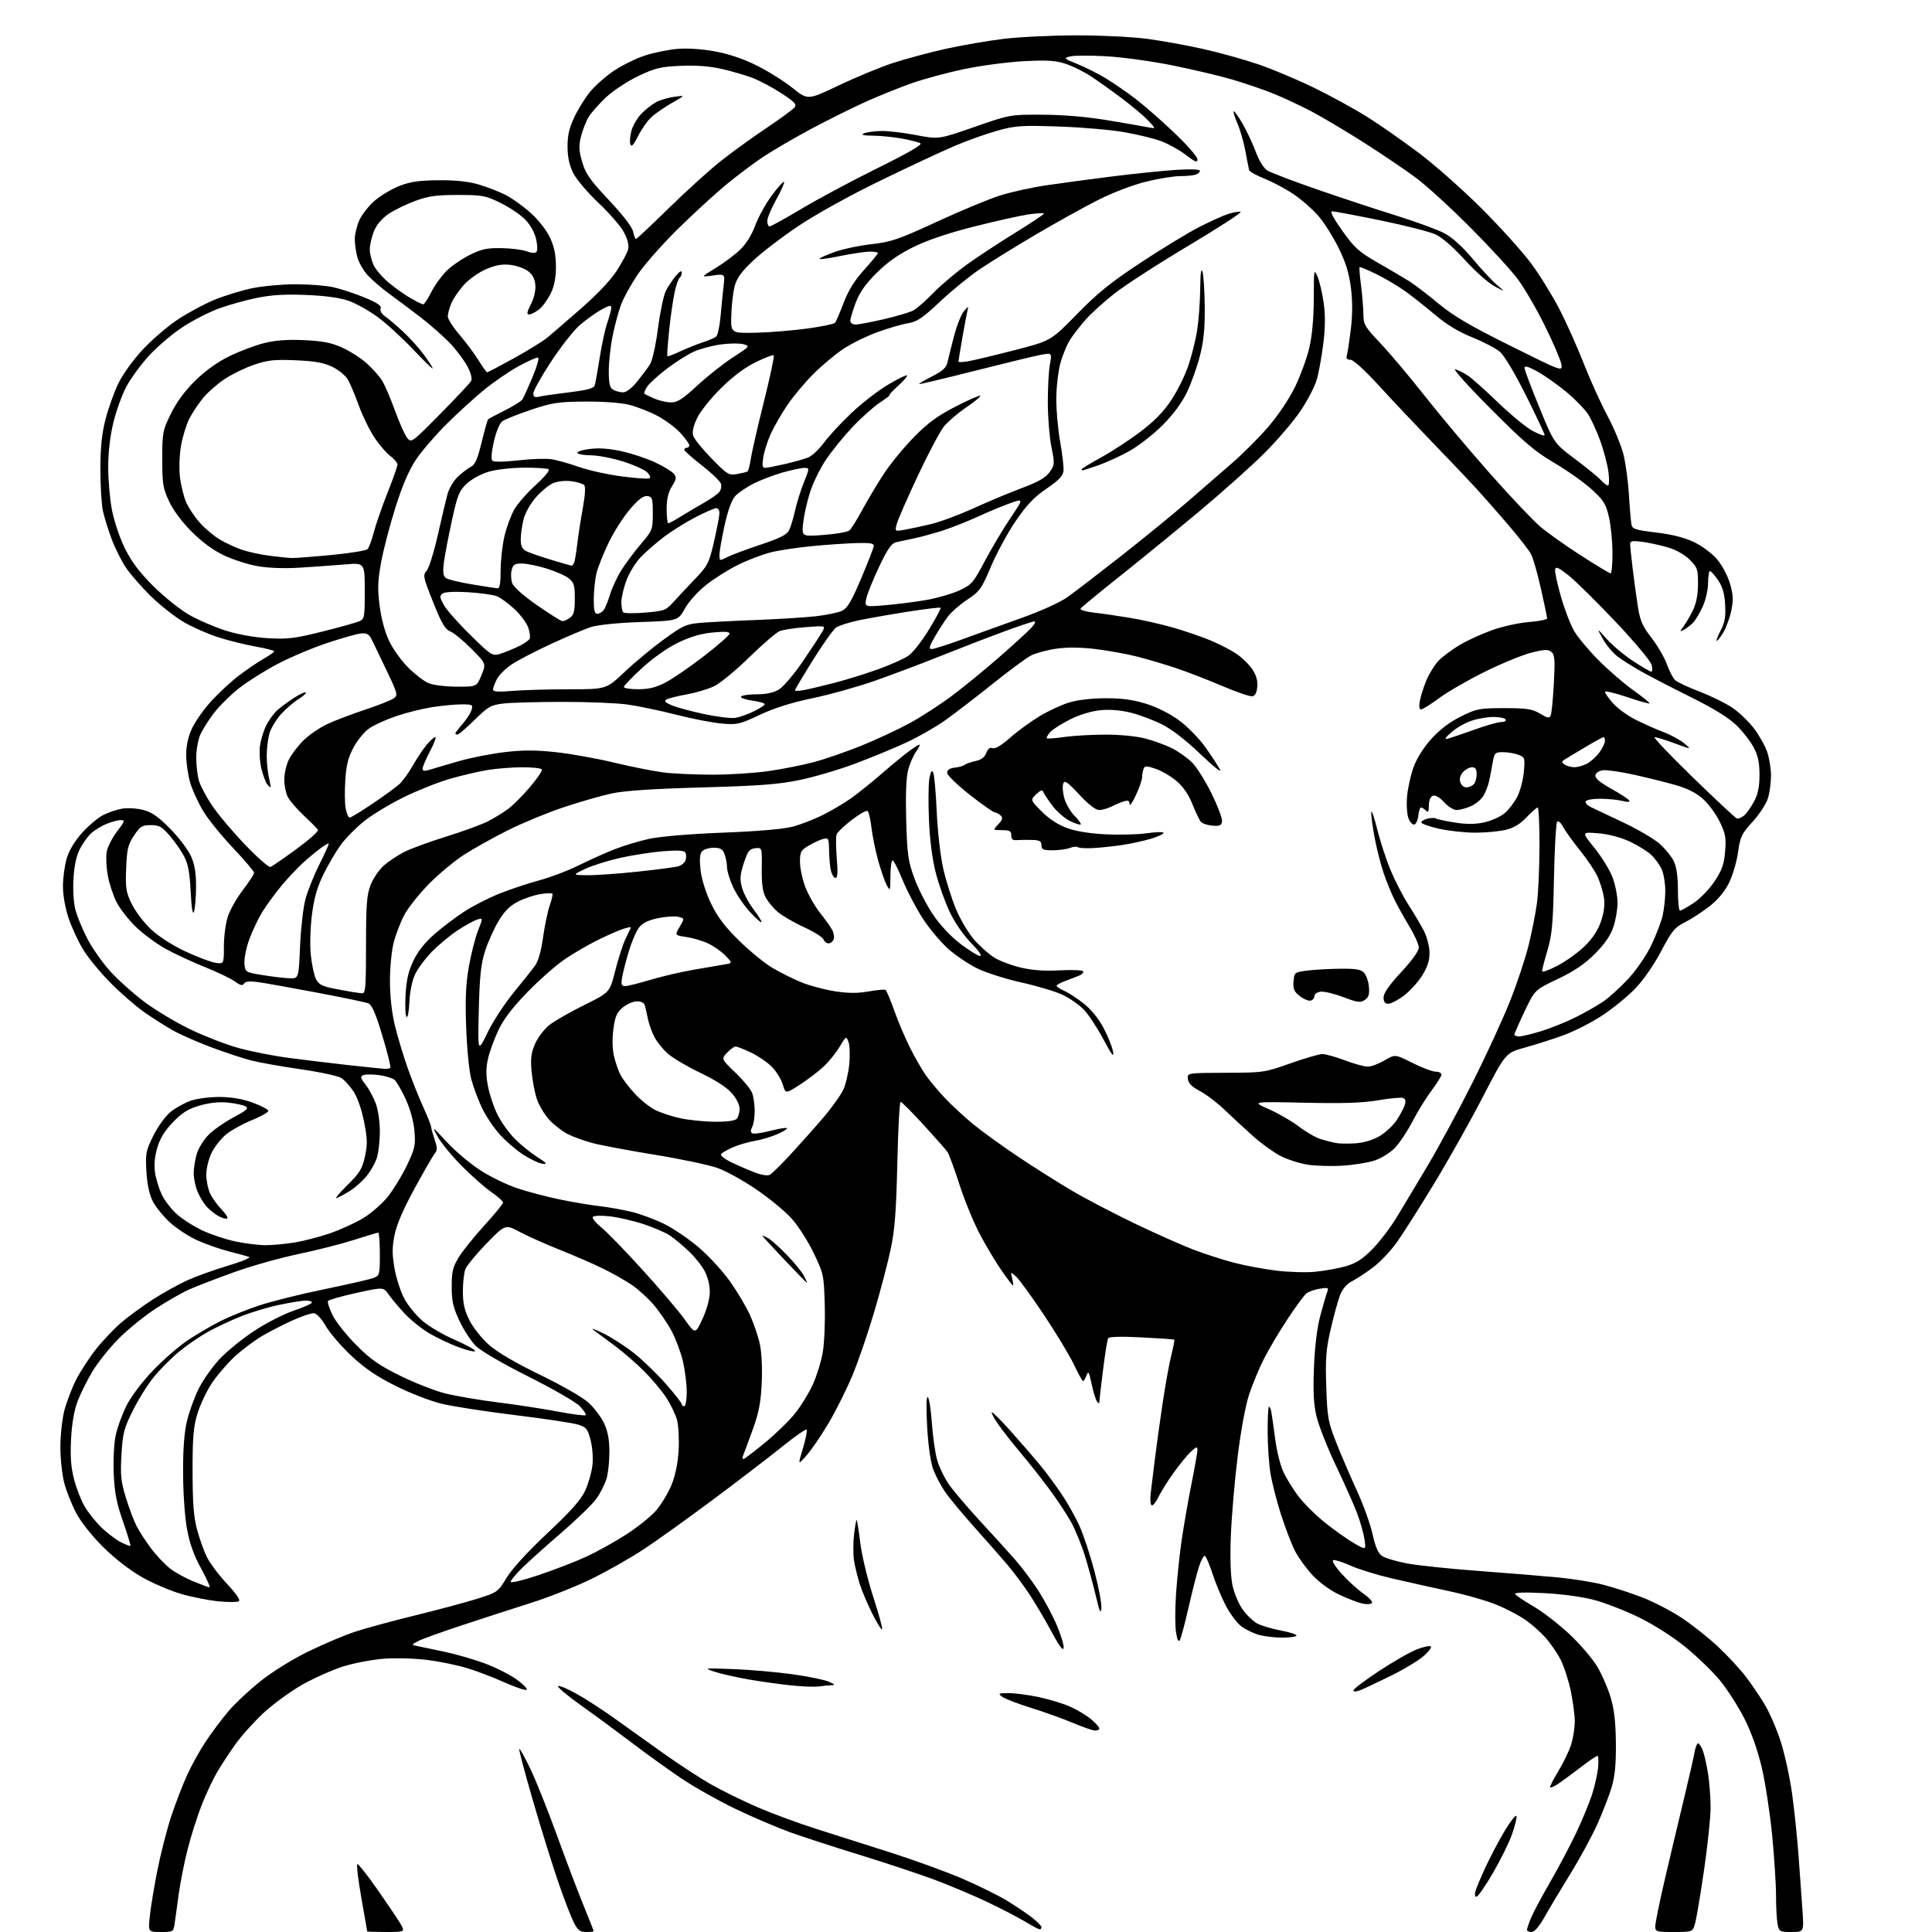 <?xml version="1.0" encoding="UTF-8" standalone="no"?>
<svg 
  version="1.1" 
  xmlns="http://www.w3.org/2000/svg" 
  xmlns:xlink="http://www.w3.org/1999/xlink" 
  xmlns:svg="http://www.w3.org/2000/svg"
  xmlns:rdf="http://www.w3.org/1999/02/22-rdf-syntax-ns#"
  xmlns:cc="http://creativecommons.org/ns#"
  xmlns:dc="http://purl.org/dc/elements/1.1/"
  viewBox="0 0 768 768"
  width="768"
  height="768"
>
<style>svg {background-color: white; }</style>"
<path stroke="none" fill="black" fill-rule="evenodd" d="M63.91,768.00C58.90,768.00 58.90,768.00 59.54,761.75C59.90,758.31 61.25,750.10 62.56,743.50C63.86,736.90 66.34,727.23 68.07,722.00C69.80,716.77 72.69,709.30 74.49,705.38C76.28,701.46 79.69,695.39 82.05,691.88C84.41,688.37 88.38,683.10 90.87,680.17C93.35,677.23 99.01,671.93 103.44,668.38C108.16,664.60 116.06,659.68 122.50,656.53C128.55,653.56 137.02,649.98 141.32,648.58C145.62,647.18 156.44,644.24 165.37,642.06C174.30,639.88 185.27,636.93 189.75,635.52C197.75,632.99 197.95,632.85 201.40,627.16C203.57,623.59 209.78,616.81 217.61,609.45C226.96,600.68 230.92,596.22 232.61,592.57C233.87,589.84 235.17,585.34 235.49,582.56C235.82,579.67 235.52,575.36 234.78,572.50C233.65,568.08 233.09,567.37 229.91,566.33C227.94,565.69 216.69,563.98 204.91,562.55C193.14,561.11 179.90,559.07 175.50,558.00C171.10,556.93 162.87,553.74 157.22,550.90C149.74,547.16 144.97,543.91 139.72,538.99C135.75,535.27 131.15,529.94 129.50,527.13C127.60,523.92 125.81,522.03 124.63,522.02C123.59,522.01 119.99,523.22 116.63,524.72C113.26,526.21 107.80,528.99 104.50,530.90C101.20,532.81 96.07,536.65 93.10,539.44C90.12,542.22 86.03,547.05 84.00,550.16C81.97,553.28 79.46,558.68 78.42,562.16C76.88,567.29 76.53,571.64 76.55,585.00C76.57,597.51 77.00,603.07 78.32,608.00C79.29,611.58 81.03,616.47 82.19,618.87C83.35,621.28 86.95,626.08 90.19,629.54C93.95,633.56 95.67,636.09 94.94,636.54C94.32,636.92 90.63,636.93 86.76,636.54C82.88,636.16 76.23,634.84 71.99,633.61C67.74,632.38 60.74,629.38 56.43,626.94C51.67,624.24 45.64,619.56 41.04,615.00C36.53,610.54 32.17,605.04 30.27,601.42C28.50,598.07 26.37,592.69 25.53,589.46C24.69,586.23 24.00,579.80 24.00,575.18C24.00,570.57 24.71,564.06 25.57,560.72C26.44,557.39 28.52,551.92 30.20,548.58C31.88,545.24 35.48,539.69 38.21,536.26C40.93,532.83 45.48,528.05 48.33,525.63C51.17,523.22 56.80,519.12 60.82,516.52C64.85,513.93 70.99,510.52 74.47,508.94C77.95,507.36 85.23,504.75 90.65,503.13C96.07,501.51 99.83,499.94 99.00,499.63C98.17,499.33 94.60,498.36 91.06,497.47C87.51,496.57 81.82,494.58 78.40,493.03C74.98,491.48 70.08,488.27 67.51,485.90C64.93,483.53 61.89,479.77 60.75,477.54C59.37,474.86 58.51,470.89 58.20,465.73C57.78,458.55 57.98,457.49 60.92,451.52C62.68,447.93 65.71,443.74 67.74,442.06C69.75,440.41 73.41,438.37 75.87,437.53C78.34,436.69 83.54,436.03 87.43,436.06C92.11,436.10 96.50,436.86 100.42,438.31C103.68,439.51 106.49,440.95 106.66,441.50C106.83,442.05 103.94,443.73 100.24,445.23C96.53,446.73 91.85,449.32 89.84,450.98C87.83,452.64 85.24,455.94 84.09,458.31C82.94,460.69 82.00,464.56 82.00,466.91C82.00,469.27 82.70,472.66 83.55,474.46C84.40,476.25 86.41,479.06 88.02,480.71C89.64,482.36 90.68,483.98 90.35,484.32C90.02,484.65 88.57,484.31 87.12,483.56C85.68,482.80 83.51,481.13 82.30,479.83C81.09,478.53 79.40,475.81 78.55,473.77C77.70,471.73 77.00,468.41 77.00,466.40C77.00,464.38 77.55,460.89 78.23,458.64C78.90,456.39 81.04,452.96 82.99,451.02C84.93,449.09 89.40,445.98 92.90,444.12C98.14,441.34 98.98,440.57 97.59,439.79C96.66,439.27 93.53,438.60 90.63,438.30C87.14,437.94 83.34,438.34 79.43,439.47C74.80,440.80 72.47,442.25 68.81,446.03C65.53,449.42 63.64,452.47 62.54,456.19C61.50,459.68 61.18,463.04 61.61,466.00C61.97,468.48 63.15,472.40 64.23,474.72C65.31,477.04 68.01,480.58 70.22,482.58C72.44,484.59 77.05,487.53 80.46,489.13C83.88,490.73 89.79,492.70 93.59,493.50C97.39,494.31 102.75,494.97 105.50,494.98C108.25,494.98 113.42,494.51 117.00,493.93C120.58,493.35 126.88,491.73 131.00,490.32C135.12,488.92 141.12,486.19 144.32,484.27C147.51,482.35 151.97,478.46 154.22,475.64C156.46,472.81 159.87,467.22 161.78,463.20C164.91,456.65 165.22,455.28 164.76,449.70C164.45,445.86 163.13,441.03 161.30,437.00C159.67,433.43 157.65,429.94 156.82,429.25C155.98,428.56 153.23,427.72 150.70,427.37C148.18,427.03 145.39,427.02 144.50,427.36C143.10,427.90 143.23,428.43 145.42,431.31C146.82,433.14 148.64,436.58 149.48,438.94C150.32,441.31 151.00,446.18 151.00,449.76C151.00,453.34 150.49,457.98 149.86,460.08C149.23,462.17 147.37,465.52 145.73,467.51C144.08,469.51 141.11,472.15 139.12,473.39C137.13,474.63 134.76,475.92 133.86,476.25C132.96,476.58 134.83,474.30 138.01,471.17C143.00,466.29 143.97,464.70 145.06,459.75C146.12,454.89 146.07,452.75 144.72,445.89C143.77,441.06 142.08,436.22 140.56,433.91C139.15,431.79 136.97,429.37 135.71,428.55C134.45,427.72 127.13,426.14 119.44,425.03C111.76,423.92 102.87,422.34 99.70,421.51C96.53,420.68 89.56,418.38 84.22,416.40C78.87,414.41 72.03,411.42 69.00,409.74C65.97,408.06 60.73,404.74 57.34,402.36C53.95,399.97 47.87,394.68 43.84,390.60C39.80,386.52 34.93,380.58 33.01,377.40C31.09,374.22 28.52,368.66 27.29,365.06C25.96,361.17 25.04,356.03 25.03,352.43C25.01,349.09 25.68,344.08 26.51,341.28C27.48,338.02 29.68,334.35 32.65,331.05C35.19,328.22 38.97,325.03 41.05,323.98C43.12,322.92 46.56,321.77 48.70,321.43C50.84,321.09 54.59,321.34 57.04,321.99C60.41,322.88 63.04,324.74 67.77,329.56C71.23,333.07 74.94,338.02 76.02,340.56C77.45,343.89 77.98,347.30 77.93,352.83C77.89,357.05 77.51,361.40 77.08,362.50C76.58,363.76 76.11,360.81 75.80,354.50C75.44,347.06 74.78,343.48 73.24,340.50C72.11,338.30 69.53,334.59 67.51,332.25C64.36,328.60 63.29,328.00 59.94,328.00C56.46,328.00 55.72,328.46 53.26,332.17C50.87,335.79 50.45,337.54 50.15,345.21C49.84,353.14 50.07,354.63 52.41,359.41C53.85,362.35 57.29,366.87 60.07,369.46C63.05,372.25 68.57,375.80 73.60,378.16C78.27,380.35 83.65,382.39 85.55,382.70C89.00,383.26 89.00,383.26 89.00,376.17C89.00,372.26 89.71,366.92 90.59,364.28C91.46,361.65 94.16,356.91 96.59,353.75C99.01,350.59 101.00,347.53 101.00,346.95C101.00,346.38 97.26,341.96 92.68,337.13C88.10,332.30 82.75,325.69 80.78,322.43C78.81,319.17 76.48,314.06 75.60,311.07C74.72,308.08 74.00,303.13 74.01,300.07C74.02,296.35 74.79,292.84 76.35,289.50C77.63,286.75 81.07,281.88 84.00,278.69C86.92,275.49 91.83,270.95 94.91,268.59C97.98,266.24 102.41,263.23 104.74,261.91C107.08,260.58 108.99,259.23 108.99,258.91C109.00,258.59 105.74,257.75 101.75,257.04C97.76,256.34 91.12,254.71 87.00,253.41C82.88,252.11 76.59,249.35 73.04,247.28C69.49,245.20 63.61,240.57 59.97,237.00C56.33,233.43 51.91,228.37 50.14,225.76C48.37,223.15 45.81,218.08 44.46,214.48C43.10,210.89 41.52,205.82 40.94,203.23C40.36,200.63 39.89,193.11 39.90,186.50C39.92,177.81 40.48,172.35 41.94,166.70C43.04,162.42 45.30,156.07 46.96,152.59C48.68,148.98 52.79,143.23 56.56,139.16C60.18,135.25 66.42,129.86 70.42,127.18C74.43,124.50 81.03,120.93 85.10,119.24C89.17,117.55 95.97,115.46 100.21,114.58C104.45,113.71 112.19,113.00 117.41,113.00C122.63,113.00 129.29,113.50 132.20,114.11C135.12,114.72 140.74,116.55 144.69,118.18C150.02,120.37 151.74,121.53 151.31,122.63C150.97,123.53 151.69,124.79 153.12,125.78C154.43,126.69 157.66,129.44 160.30,131.90C162.94,134.35 166.65,138.48 168.55,141.07C170.45,143.65 172.00,146.08 172.00,146.45C172.00,146.83 168.44,143.37 164.09,138.77C159.73,134.18 153.42,128.41 150.05,125.96C146.69,123.51 141.59,120.66 138.72,119.63C135.26,118.39 129.59,117.59 121.89,117.26C113.35,116.90 108.10,117.20 102.08,118.42C97.58,119.34 90.71,121.26 86.83,122.70C82.95,124.14 76.56,127.42 72.64,129.99C68.71,132.56 62.80,137.56 59.50,141.11C56.20,144.65 52.05,150.29 50.27,153.63C48.49,156.97 46.13,163.48 45.03,168.10C43.77,173.34 43.01,179.95 43.01,185.66C43.00,190.70 43.67,198.35 44.49,202.66C45.32,207.06 47.58,213.76 49.63,217.93C52.28,223.31 55.38,227.44 60.89,232.94C65.08,237.11 71.42,242.21 75.00,244.29C78.58,246.36 85.10,249.20 89.50,250.61C94.46,252.19 100.92,253.36 106.50,253.69C114.33,254.14 117.12,253.81 128.00,251.09C134.88,249.37 141.51,247.53 142.75,247.00C144.89,246.09 145.00,245.51 145.00,234.88C145.00,223.71 145.00,223.71 137.25,224.36C132.99,224.72 124.98,225.30 119.46,225.64C113.18,226.04 106.81,225.82 102.46,225.07C98.63,224.40 92.58,222.47 89.00,220.76C84.83,218.78 80.25,215.42 76.23,211.40C72.40,207.58 68.89,202.87 67.23,199.32C64.77,194.09 64.50,192.39 64.50,182.48C64.50,171.96 64.66,171.14 67.92,164.48C70.17,159.88 73.46,155.41 77.57,151.35C81.63,147.36 86.38,143.95 91.15,141.61C95.19,139.64 101.40,137.29 104.95,136.40C109.51,135.26 114.19,134.91 120.95,135.22C128.41,135.57 131.73,136.23 136.13,138.22C139.22,139.63 143.60,142.45 145.85,144.49C148.11,146.53 150.83,149.61 151.91,151.35C152.98,153.09 155.29,158.45 157.03,163.27C158.77,168.08 160.95,172.95 161.87,174.09C163.51,176.12 163.74,175.95 175.00,164.54C181.30,158.15 186.82,152.28 187.26,151.49C187.76,150.61 187.24,148.44 185.94,145.89C184.77,143.59 181.72,139.47 179.16,136.72C176.60,133.98 171.20,129.20 167.17,126.11C163.15,123.03 157.52,118.81 154.67,116.74C151.83,114.67 148.07,111.45 146.32,109.59C144.58,107.72 142.67,104.46 142.08,102.34C141.49,100.23 141.02,96.92 141.03,95.00C141.04,93.08 141.87,89.67 142.89,87.44C143.90,85.21 146.67,81.73 149.03,79.70C151.40,77.67 155.85,75.05 158.92,73.86C163.24,72.20 166.76,71.70 174.50,71.65C181.37,71.61 186.36,72.16 190.46,73.39C193.73,74.37 198.48,76.22 201.00,77.50C203.53,78.78 208.00,81.99 210.95,84.64C214.09,87.46 217.27,91.54 218.64,94.48C220.32,98.09 220.98,101.30 220.99,105.93C221.00,110.43 220.37,113.67 218.91,116.68C217.76,119.05 215.68,121.89 214.28,123.00C212.88,124.10 211.11,125.00 210.34,125.00C209.28,125.00 209.44,124.07 211.04,120.93C212.30,118.45 212.99,115.46 212.81,113.28C212.59,110.80 211.69,109.10 209.86,107.74C208.41,106.66 205.24,105.56 202.80,105.28C199.59,104.92 196.96,105.39 193.20,107.01C190.35,108.24 186.39,111.03 184.41,113.23C182.43,115.42 180.17,118.73 179.40,120.58C178.63,122.42 178.00,124.76 178.00,125.78C178.00,126.79 180.09,130.07 182.65,133.06C185.21,136.05 188.63,140.64 190.24,143.25C191.85,145.86 193.39,148.00 193.66,148.00C193.93,148.00 198.73,145.47 204.33,142.38C209.92,139.29 215.92,135.58 217.66,134.13C219.39,132.68 225.41,127.49 231.03,122.58C237.31,117.11 242.77,111.34 245.16,107.63C247.31,104.31 249.34,100.48 249.69,99.12C250.09,97.49 249.52,95.16 248.02,92.32C246.75,89.95 242.25,84.74 238.01,80.75C233.77,76.76 229.25,71.47 227.98,69.00C226.36,65.84 225.65,62.72 225.61,58.50C225.56,54.00 226.22,51.05 228.23,46.72C229.71,43.54 232.56,38.93 234.58,36.47C236.59,34.02 240.87,30.25 244.10,28.09C247.33,25.94 252.79,23.25 256.23,22.12C259.68,20.98 265.43,19.79 269.00,19.46C273.07,19.09 278.68,19.44 284.00,20.39C289.60,21.40 295.31,23.31 300.73,26.00C305.26,28.25 311.70,32.27 315.03,34.95C321.10,39.82 321.10,39.82 333.30,34.00C340.01,30.81 349.55,26.85 354.50,25.20C359.45,23.56 368.90,21.00 375.50,19.51C382.10,18.03 392.68,16.20 399.00,15.44C405.32,14.68 418.38,14.06 428.00,14.05C437.62,14.04 450.24,14.67 456.03,15.44C461.82,16.21 471.89,18.04 478.41,19.50C484.93,20.96 494.82,23.72 500.38,25.63C505.95,27.54 515.90,31.74 522.50,34.96C529.10,38.19 538.55,43.37 543.50,46.48C548.45,49.59 557.67,56.03 564.00,60.78C570.33,65.54 581.59,75.52 589.04,82.96C596.49,90.41 605.36,100.25 608.74,104.84C612.13,109.42 617.17,117.59 619.95,123.00C622.73,128.40 627.06,138.09 629.58,144.53C632.09,150.97 636.35,160.34 639.03,165.37C641.71,170.39 644.60,177.43 645.44,181.00C646.28,184.57 647.23,191.78 647.55,197.00C647.86,202.22 648.31,207.41 648.53,208.53C648.87,210.29 650.15,210.70 658.30,211.67C664.52,212.41 669.56,213.68 673.31,215.45C676.51,216.97 680.49,219.92 682.51,222.28C684.54,224.66 686.77,228.82 687.69,231.97C689.01,236.50 689.10,238.46 688.19,242.82C687.58,245.75 686.11,249.71 684.92,251.62C683.74,253.54 682.60,254.94 682.40,254.73C682.20,254.53 682.95,252.59 684.08,250.43C685.66,247.40 686.05,245.10 685.77,240.37C685.52,235.91 684.75,233.25 682.96,230.63C681.61,228.64 680.16,227.01 679.75,227.01C679.34,227.00 678.99,229.14 678.98,231.75C678.97,234.36 678.04,238.52 676.92,240.98C675.80,243.45 674.13,246.30 673.21,247.32C672.28,248.35 670.63,249.66 669.54,250.25C667.60,251.28 667.60,251.25 669.30,248.91C670.27,247.58 671.94,244.70 673.01,242.50C674.30,239.84 674.96,236.37 674.98,232.15C675.00,226.29 674.75,225.55 671.70,222.50C669.70,220.50 666.29,218.57 663.08,217.62C660.16,216.75 655.57,215.75 652.88,215.39C649.05,214.88 648.00,215.04 648.00,216.15C648.00,216.92 648.45,221.37 649.01,226.03C649.56,230.69 650.50,237.54 651.10,241.24C651.99,246.80 652.94,248.98 656.52,253.58C658.91,256.65 661.66,261.40 662.64,264.12C663.62,266.84 665.11,269.69 665.96,270.44C666.81,271.19 671.21,273.24 675.74,274.98C680.27,276.72 686.12,279.61 688.74,281.40C691.36,283.20 695.18,286.88 697.24,289.58C699.30,292.29 701.66,296.49 702.49,298.93C703.32,301.36 704.00,305.59 704.00,308.31C704.00,311.04 703.46,315.07 702.80,317.27C702.14,319.47 699.41,323.67 696.73,326.61C692.32,331.44 691.77,332.57 690.91,338.72C690.39,342.45 688.80,347.89 687.38,350.81C685.70,354.26 683.02,357.52 679.71,360.14C676.91,362.35 672.49,365.24 669.89,366.56C665.68,368.69 664.63,369.96 660.33,378.12C657.44,383.60 653.28,389.59 649.99,393.00C646.96,396.15 641.03,400.98 636.80,403.74C632.58,406.50 625.73,409.99 621.58,411.50C617.43,413.02 610.54,415.22 606.27,416.40C598.50,418.54 598.50,418.54 589.46,436.02C584.49,445.63 575.77,461.15 570.09,470.50C564.41,479.85 557.76,490.32 555.32,493.76C552.88,497.21 548.55,501.77 545.69,503.90C542.84,506.03 539.09,508.48 537.37,509.35C535.41,510.34 533.69,512.33 532.74,514.71C531.92,516.80 530.23,522.87 529.00,528.22C527.11,536.46 526.83,539.97 527.21,551.22C527.62,563.54 527.91,565.15 531.20,573.50C533.15,578.45 536.82,587.00 539.36,592.49C541.90,597.99 544.70,605.77 545.60,609.79C546.79,615.14 547.83,617.49 549.47,618.57C550.70,619.38 555.08,620.69 559.20,621.47C563.32,622.26 576.10,623.61 587.59,624.46C599.09,625.32 613.31,626.48 619.19,627.04C625.07,627.59 633.18,628.90 637.22,629.93C641.26,630.96 648.29,633.24 652.84,635.00C657.39,636.75 664.56,640.49 668.76,643.30C672.96,646.11 679.41,651.25 683.10,654.73C686.78,658.20 691.61,663.40 693.82,666.27C696.04,669.15 699.47,674.20 701.46,677.49C703.44,680.79 706.35,687.54 707.92,692.49C709.50,697.45 711.50,706.67 712.38,713.00C713.26,719.33 714.41,730.35 714.94,737.50C715.46,744.65 716.16,754.44 716.50,759.25C717.10,768.00 717.10,768.00 712.18,768.00C707.46,768.00 707.22,767.87 706.62,764.88C706.28,763.16 706.00,758.06 706.00,753.55C706.00,749.04 705.30,738.19 704.45,729.43C703.59,720.67 701.74,708.60 700.33,702.61C698.69,695.65 696.19,688.62 693.40,683.11C691.00,678.37 686.66,671.61 683.77,668.07C680.87,664.53 674.67,658.53 670.00,654.73C664.94,650.62 657.46,645.85 651.50,642.93C646.00,640.24 637.90,637.10 633.50,635.95C628.83,634.73 620.55,633.62 613.60,633.28C605.75,632.89 601.90,633.03 602.31,633.69C602.65,634.24 605.95,636.45 609.63,638.60C613.32,640.74 619.75,645.71 623.92,649.64C628.09,653.57 633.03,659.32 634.89,662.43C636.76,665.53 639.18,671.10 640.27,674.79C641.70,679.63 642.27,684.70 642.34,693.00C642.41,701.41 641.95,706.11 640.64,710.50C639.65,713.80 637.11,720.37 634.99,725.10C632.87,729.82 628.11,738.60 624.41,744.60C620.71,750.59 616.09,758.31 614.15,761.75C611.86,765.82 610.00,768.00 608.81,768.00C607.82,768.00 607.00,767.60 607.00,767.12C607.00,766.64 607.73,764.50 608.62,762.37C609.50,760.24 612.96,753.77 616.29,748.00C619.63,742.23 624.27,733.45 626.60,728.50C628.94,723.55 631.73,716.80 632.81,713.50C633.88,710.20 634.99,705.36 635.26,702.75C635.53,700.14 635.40,698.00 634.98,698.00C634.55,698.00 631.42,700.14 628.03,702.75C624.63,705.36 620.67,708.27 619.22,709.21C617.77,710.15 616.41,710.74 616.19,710.52C615.96,710.30 617.46,707.35 619.51,703.98C621.57,700.60 623.87,695.77 624.62,693.26C625.38,690.74 626.00,686.71 626.00,684.30C626.00,681.89 625.29,676.47 624.42,672.27C623.55,668.06 621.74,662.44 620.39,659.77C619.03,657.11 616.28,653.11 614.27,650.88C612.26,648.65 608.68,645.50 606.32,643.88C603.96,642.25 598.98,639.63 595.26,638.05C591.54,636.47 582.88,633.97 576.00,632.50C569.12,631.02 558.81,628.72 553.07,627.38C547.34,626.05 540.06,623.79 536.89,622.37C533.73,620.95 530.61,619.96 529.97,620.18C529.31,620.40 530.76,622.75 533.32,625.59C535.81,628.36 539.67,631.89 541.90,633.43C544.14,634.98 545.70,636.67 545.39,637.18C545.07,637.70 543.39,637.82 541.65,637.45C539.92,637.09 535.76,635.50 532.41,633.92C528.78,632.21 524.47,629.07 521.75,626.16C519.23,623.47 516.06,619.07 514.70,616.38C513.35,613.70 510.85,607.16 509.15,601.85C507.46,596.54 505.59,589.19 505.00,585.51C504.42,581.84 503.92,574.55 503.91,569.31C503.89,564.07 504.11,559.55 504.39,559.27C504.67,558.99 505.10,559.83 505.35,561.13C505.60,562.43 506.28,567.23 506.87,571.78C507.45,576.34 508.86,582.17 510.00,584.74C511.14,587.31 513.85,591.77 516.03,594.66C518.21,597.55 523.04,602.34 526.75,605.31C530.46,608.28 535.65,611.95 538.28,613.47C543.06,616.22 543.06,616.22 542.39,611.86C542.03,609.46 540.71,604.80 539.46,601.50C538.21,598.20 534.43,589.69 531.04,582.58C527.66,575.47 524.20,566.70 523.34,563.08C522.18,558.14 521.93,553.26 522.32,543.50C522.65,535.22 523.57,527.78 524.84,523.00C525.94,518.88 527.18,514.64 527.59,513.59C528.26,511.86 527.98,511.74 524.58,512.29C522.51,512.63 520.11,513.49 519.24,514.20C518.37,514.92 514.99,519.55 511.72,524.50C508.46,529.45 504.27,536.52 502.40,540.22C500.53,543.91 497.92,550.21 496.58,554.22C495.13,558.57 493.28,568.53 491.98,579.00C490.79,588.62 489.57,602.80 489.28,610.50C488.94,619.47 489.17,626.54 489.93,630.18C490.58,633.32 492.41,637.65 494.04,639.89C495.64,642.11 498.28,644.61 499.89,645.44C501.50,646.27 505.75,647.51 509.33,648.19C512.92,648.87 515.63,649.78 515.37,650.21C515.10,650.65 512.55,651.00 509.69,650.99C506.84,650.99 502.70,650.50 500.50,649.90C498.30,649.30 495.12,647.76 493.44,646.50C491.76,645.23 489.00,641.56 487.31,638.34C485.63,635.13 483.26,629.47 482.05,625.76C480.83,622.05 479.47,618.79 479.01,618.50C478.54,618.22 477.47,620.13 476.62,622.74C475.77,625.36 473.91,632.65 472.48,638.95C471.05,645.25 469.50,651.06 469.05,651.87C468.48,652.89 468.01,652.04 467.51,649.03C467.11,646.67 467.08,639.96 467.46,634.12C467.83,628.28 468.80,618.77 469.62,613.00C470.44,607.23 472.21,597.00 473.55,590.28C474.90,583.56 476.00,577.29 476.00,576.35C476.00,574.93 475.57,575.05 473.39,577.08C471.96,578.41 468.85,582.20 466.49,585.50C464.13,588.80 461.40,593.17 460.43,595.21C459.46,597.25 458.27,598.67 457.79,598.37C457.30,598.07 457.14,595.95 457.42,593.66C457.70,591.37 458.43,585.45 459.02,580.50C459.62,575.55 461.02,565.42 462.13,558.00C463.24,550.58 464.81,541.86 465.63,538.64C466.44,535.42 466.97,532.67 466.81,532.53C466.64,532.39 460.79,531.98 453.82,531.63C445.82,531.22 440.91,531.34 440.52,531.96C440.19,532.51 439.26,538.23 438.46,544.69C437.66,551.14 436.99,556.89 436.98,557.46C436.98,558.03 436.54,557.83 436.01,557.00C435.48,556.17 434.53,553.02 433.90,550.00C432.92,545.33 432.62,544.84 431.90,546.75C431.44,547.99 430.82,549.00 430.53,549.00C430.24,549.00 428.61,546.07 426.92,542.48C425.23,538.90 419.86,530.00 414.99,522.70C410.12,515.41 405.14,508.55 403.92,507.47C401.70,505.50 401.70,505.50 402.37,508.25C402.74,509.76 402.87,511.00 402.66,511.00C402.46,511.00 400.48,508.41 398.27,505.25C396.06,502.09 392.21,495.68 389.70,491.00C387.20,486.32 383.48,477.32 381.44,471.00C379.40,464.68 377.23,458.78 376.61,457.89C376.00,457.01 371.73,452.17 367.13,447.14C362.53,442.11 358.42,438.00 358.01,438.00C357.59,438.00 357.00,448.91 356.70,462.25C356.28,480.98 355.70,488.69 354.16,496.13C353.06,501.43 350.11,512.72 347.60,521.21C345.10,529.71 341.19,541.12 338.92,546.58C336.66,552.04 332.42,560.55 329.50,565.50C326.58,570.45 322.60,576.30 320.66,578.50C317.14,582.50 317.14,582.50 319.19,575.70C320.31,571.96 320.97,568.63 320.64,568.31C320.31,567.98 315.88,571.08 310.77,575.19C305.67,579.29 293.40,588.70 283.50,596.08C273.60,603.46 261.23,612.33 256.00,615.78C250.78,619.24 241.45,624.54 235.27,627.57C229.10,630.60 218.30,634.89 211.27,637.11C204.25,639.34 191.75,643.39 183.50,646.12C175.25,648.84 167.38,651.70 166.00,652.46C163.50,653.84 163.50,653.84 166.00,654.36C167.38,654.65 172.10,655.64 176.50,656.56C180.90,657.48 188.10,659.54 192.50,661.15C196.90,662.75 202.74,665.70 205.48,667.70C208.21,669.71 209.92,671.53 209.26,671.75C208.61,671.96 204.57,670.58 200.28,668.66C196.00,666.74 189.47,664.26 185.78,663.13C182.08,662.00 175.10,660.55 170.28,659.91C165.37,659.26 157.69,659.01 152.86,659.35C148.07,659.69 140.72,661.08 136.36,662.46C132.04,663.84 124.73,667.10 120.12,669.71C115.51,672.33 108.63,677.35 104.82,680.87C101.02,684.39 95.95,690.03 93.56,693.39C91.17,696.75 87.88,701.77 86.26,704.54C84.63,707.31 81.89,713.16 80.17,717.54C78.45,721.92 75.94,729.78 74.61,735.02C73.27,740.25 71.67,748.35 71.04,753.02C70.42,757.68 69.69,762.96 69.41,764.75C68.92,767.92 68.78,768.00 63.91,768.00zM153.58,768.00C149.41,768.00 145.99,767.89 145.97,767.75C145.96,767.61 144.89,761.54 143.61,754.25C142.32,746.96 141.63,741.00 142.09,741.00C142.54,741.00 146.00,745.39 149.77,750.75C153.54,756.11 157.65,762.19 158.90,764.25C161.16,768.00 161.16,768.00 153.58,768.00zM233.02,768.00C230.57,768.00 229.69,767.32 228.07,764.15C226.99,762.03 224.26,754.94 222.00,748.40C219.73,741.85 215.21,727.31 211.94,716.09C208.67,704.86 206.19,695.48 206.42,695.24C206.66,695.01 208.65,698.57 210.84,703.16C213.03,707.75 217.77,719.60 221.37,729.50C224.97,739.40 229.73,751.96 231.96,757.42C234.18,762.87 236.00,767.48 236.00,767.67C236.00,767.85 234.66,768.00 233.02,768.00zM665.46,768.00C658.39,768.00 658.00,767.88 657.99,765.75C657.99,764.51 659.60,756.52 661.58,748.00C663.56,739.48 666.92,725.30 669.05,716.50C671.18,707.70 673.21,698.81 673.57,696.75C673.93,694.69 674.57,693.00 674.99,693.00C675.41,693.00 676.25,694.24 676.85,695.75C677.46,697.26 678.41,701.42 678.97,705.00C679.53,708.58 679.99,714.62 679.99,718.44C680.00,722.25 678.85,733.28 677.45,742.94C676.04,752.60 674.45,762.19 673.91,764.25C672.92,768.00 672.92,768.00 665.46,768.00zM413.25,766.95C412.84,766.92 410.25,765.54 407.50,763.87C404.75,762.21 398.00,758.71 392.50,756.09C387.00,753.48 377.55,749.49 371.50,747.23C365.45,744.97 352.24,740.58 342.13,737.47C332.03,734.37 319.43,730.27 314.13,728.37C308.84,726.46 298.99,722.25 292.25,719.01C285.51,715.76 275.91,710.36 270.91,706.99C265.92,703.63 257.26,697.40 251.67,693.15C246.07,688.90 236.82,682.08 231.10,678.01C225.38,673.93 221.22,670.43 221.86,670.21C222.49,670.00 225.82,671.41 229.25,673.34C232.69,675.27 239.19,679.47 243.69,682.67C248.19,685.88 256.97,692.14 263.19,696.59C269.41,701.04 278.10,706.73 282.50,709.24C286.90,711.75 295.32,715.89 301.20,718.43C307.09,720.97 317.67,724.87 324.70,727.09C331.74,729.30 345.15,733.57 354.50,736.57C363.85,739.56 376.60,744.22 382.84,746.92C389.07,749.62 396.95,753.51 400.34,755.58C403.73,757.65 408.19,760.65 410.25,762.25C412.31,763.86 414.00,765.58 414.00,766.08C414.00,766.59 413.66,766.98 413.25,766.95zM586.90,754.00C586.30,754.00 586.14,753.05 586.51,751.75C586.87,750.51 588.72,746.12 590.63,742.00C592.54,737.88 595.97,731.40 598.26,727.61C600.54,723.81 602.59,721.26 602.81,721.93C603.03,722.60 602.21,725.92 600.99,729.32C599.76,732.72 596.33,739.66 593.35,744.75C590.37,749.84 587.47,754.00 586.90,754.00zM435.25,687.92C434.29,687.88 430.35,686.51 426.50,684.88C422.65,683.25 415.18,680.57 409.90,678.92C404.62,677.28 399.44,675.29 398.40,674.50C396.65,673.18 396.84,673.06 400.79,673.03C403.15,673.01 408.49,673.70 412.66,674.56C416.83,675.43 422.55,677.15 425.37,678.41C428.19,679.66 431.96,681.92 433.75,683.43C435.54,684.94 437.00,686.59 437.00,687.09C437.00,687.59 436.21,687.96 435.25,687.92zM541.25,671.66C539.24,672.51 538.00,672.63 538.00,672.00C538.00,671.43 542.61,667.93 548.25,664.21C553.89,660.50 560.66,656.63 563.31,655.62C565.96,654.61 568.43,654.11 568.81,654.49C569.19,654.88 567.86,656.62 565.86,658.36C563.85,660.11 558.23,663.50 553.36,665.91C548.48,668.32 543.04,670.91 541.25,671.66zM325.38,670.40C323.79,670.62 318.90,670.43 314.50,669.98C310.10,669.53 302.45,668.45 297.50,667.59C292.55,666.73 286.48,665.35 284.00,664.52C279.62,663.06 279.81,663.04 291.60,663.50C298.25,663.75 308.78,664.68 315.00,665.54C321.22,666.41 327.70,667.73 329.41,668.48C331.95,669.59 332.12,669.85 330.38,669.92C329.21,669.96 326.96,670.18 325.38,670.40zM422.81,655.11C422.60,656.41 421.05,654.33 418.08,648.78C415.64,644.22 411.72,637.58 409.37,634.00C407.01,630.42 403.15,625.21 400.79,622.40C398.43,619.60 392.53,612.88 387.67,607.47C382.82,602.06 377.46,595.62 375.77,593.16C374.07,590.70 371.92,586.62 370.97,584.09C369.92,581.26 368.99,574.76 368.56,567.15C368.13,559.46 368.22,555.02 368.81,555.38C369.33,555.71 370.07,560.36 370.44,565.73C370.81,571.11 371.77,577.75 372.57,580.50C373.37,583.25 375.48,587.59 377.26,590.14C379.04,592.69 384.59,599.21 389.60,604.64C394.60,610.06 400.86,616.96 403.50,619.96C406.14,622.96 410.28,628.46 412.69,632.19C415.10,635.92 418.43,642.16 420.10,646.07C421.76,649.97 422.98,654.04 422.81,655.11zM350.64,647.69C350.36,647.97 348.59,645.12 346.70,641.35C344.82,637.58 342.57,632.25 341.71,629.50C340.84,626.75 339.84,622.57 339.47,620.21C339.11,617.86 339.13,613.22 339.51,609.90C339.90,606.59 340.36,604.03 340.55,604.22C340.74,604.40 341.39,608.57 342.00,613.49C342.61,618.40 344.92,627.99 347.13,634.79C349.35,641.60 350.93,647.40 350.64,647.69zM437.81,639.27C437.57,641.82 437.11,640.82 435.63,634.50C434.60,630.10 432.64,622.90 431.28,618.50C429.92,614.10 427.43,608.02 425.75,605.00C424.08,601.98 420.20,596.12 417.14,592.00C414.09,587.88 408.93,581.35 405.69,577.50C402.45,573.65 398.45,568.56 396.80,566.18C395.15,563.80 394.01,561.66 394.25,561.42C394.49,561.17 397.81,564.47 401.63,568.74C405.44,573.01 410.62,578.98 413.13,582.00C415.64,585.02 419.61,590.36 421.96,593.86C424.31,597.36 427.51,603.04 429.07,606.49C430.63,609.93 433.31,617.99 435.01,624.40C436.72,630.80 437.98,637.50 437.81,639.27zM83.28,630.98C83.70,630.99 82.21,627.64 79.95,623.52C77.06,618.26 75.40,613.60 74.33,607.77C73.47,603.06 72.80,593.48 72.78,585.50C72.74,575.89 73.24,569.38 74.35,564.75C75.24,561.04 77.37,555.23 79.08,551.84C80.79,548.45 84.51,543.21 87.35,540.19C90.18,537.16 96.33,532.17 101.00,529.09C105.67,526.00 112.76,522.37 116.75,521.01C120.74,519.66 124.00,518.20 124.00,517.77C124.00,517.35 122.92,517.00 121.61,517.00C120.29,517.00 115.68,517.73 111.36,518.62C107.04,519.51 100.12,521.56 96.00,523.19C91.88,524.82 85.80,527.66 82.50,529.52C79.20,531.37 74.09,534.89 71.14,537.34C68.19,539.78 63.78,544.19 61.34,547.14C58.90,550.09 55.10,556.13 52.89,560.56C49.28,567.78 48.80,569.61 48.29,578.17C47.81,586.29 48.06,588.84 49.96,595.10C51.19,599.16 53.11,604.28 54.22,606.49C55.32,608.69 58.01,612.83 60.19,615.69C62.36,618.54 65.76,622.11 67.74,623.62C69.72,625.13 73.85,627.39 76.92,628.66C79.99,629.92 82.85,630.96 83.28,630.98zM214.25,626.08C220.44,624.00 228.91,620.72 233.09,618.79C237.26,616.86 244.34,612.93 248.83,610.05C253.33,607.16 258.69,602.87 260.75,600.51C262.81,598.14 265.58,593.58 266.90,590.36C268.47,586.51 269.45,581.75 269.76,576.50C270.01,572.10 269.73,566.67 269.12,564.44C268.52,562.21 266.56,558.16 264.76,555.45C262.97,552.73 259.02,548.03 255.99,545.01C252.96,541.98 247.76,537.48 244.45,535.00C241.14,532.52 237.32,529.71 235.96,528.73C234.61,527.76 236.25,528.30 239.62,529.93C242.99,531.56 248.61,535.18 252.12,537.97C255.63,540.77 261.31,546.27 264.75,550.20C268.19,554.12 271.00,557.71 271.00,558.17C271.00,558.63 271.45,559.00 272.00,559.00C272.55,559.00 272.99,556.43 272.99,553.25C272.98,550.09 272.29,544.62 271.46,541.09C270.63,537.57 268.61,532.17 266.96,529.09C265.32,526.02 262.14,521.36 259.90,518.74C257.66,516.12 253.82,512.60 251.38,510.92C248.94,509.24 243.83,506.32 240.03,504.45C236.23,502.57 228.48,499.19 222.81,496.93C217.14,494.68 209.88,491.44 206.67,489.74C200.85,486.64 200.85,486.64 193.41,494.30C189.31,498.52 185.52,503.13 184.98,504.55C184.44,505.97 184.00,509.94 184.00,513.37C184.00,518.08 184.64,520.88 186.59,524.80C188.03,527.69 191.48,532.04 194.34,534.57C197.68,537.53 204.85,541.73 214.66,546.49C223.00,550.54 231.64,555.48 233.85,557.49C236.07,559.49 238.85,563.13 240.03,565.57C241.55,568.71 242.20,572.00 242.24,576.76C242.28,580.47 241.79,585.34 241.16,587.60C240.52,589.85 238.67,593.53 237.05,595.78C235.42,598.03 229.23,604.05 223.29,609.16C217.36,614.28 210.36,620.55 207.75,623.09C205.14,625.63 203.00,628.20 203.00,628.79C203.00,629.39 207.91,628.21 214.25,626.08zM51.83,614.50C52.01,614.32 50.69,609.98 48.90,604.84C46.36,597.57 45.54,593.38 45.21,585.93C44.97,580.64 45.31,573.84 45.96,570.71C46.60,567.60 48.53,562.26 50.24,558.84C52.09,555.14 56.39,549.43 60.84,544.77C64.96,540.46 71.29,534.98 74.91,532.59C78.54,530.19 84.32,526.82 87.78,525.09C91.23,523.36 98.02,520.61 102.87,518.99C107.71,517.37 119.38,514.45 128.78,512.52C138.19,510.58 147.04,508.56 148.44,508.02C150.91,507.08 151.00,506.75 151.00,498.52C151.00,493.84 150.71,490.00 150.35,490.00C150.00,490.00 145.61,491.31 140.60,492.92C135.59,494.52 125.64,497.05 118.49,498.53C111.35,500.02 99.92,503.24 93.09,505.70C86.27,508.15 78.26,511.24 75.30,512.54C72.34,513.85 66.23,517.35 61.71,520.31C57.20,523.28 50.60,528.64 47.06,532.24C43.51,535.83 38.90,541.60 36.82,545.05C34.73,548.50 32.06,553.84 30.89,556.91C29.48,560.59 28.58,565.74 28.25,572.00C27.89,578.95 28.20,583.24 29.42,587.98C30.33,591.54 32.23,596.42 33.64,598.82C35.05,601.23 38.05,604.99 40.30,607.18C42.56,609.37 46.00,611.98 47.95,612.99C49.90,613.99 51.65,614.67 51.83,614.50zM295.74,579.89C296.32,579.67 300.20,576.70 304.36,573.27C308.52,569.84 313.81,564.67 316.12,561.77C318.42,558.87 321.57,553.75 323.10,550.39C324.64,547.03 326.41,541.29 327.05,537.64C327.69,533.99 328.05,525.49 327.85,518.75C327.51,506.78 327.41,506.31 323.40,498.00C321.15,493.32 317.21,487.19 314.66,484.37C312.12,481.55 305.88,476.39 300.80,472.92C295.72,469.44 288.78,465.58 285.37,464.34C281.96,463.11 270.69,460.72 260.33,459.04C249.97,457.36 238.80,455.26 235.50,454.38C232.20,453.49 227.79,451.90 225.71,450.84C223.62,449.78 220.38,447.28 218.49,445.29C216.61,443.29 214.36,439.60 213.48,437.08C212.61,434.56 211.63,429.55 211.32,425.94C210.85,420.66 211.13,418.49 212.75,414.83C213.86,412.33 216.43,408.98 218.47,407.39C220.51,405.80 226.72,402.25 232.28,399.50C242.39,394.50 242.39,394.50 244.53,386.00C245.71,381.32 247.51,375.70 248.53,373.50C249.56,371.30 250.57,369.17 250.77,368.77C250.98,368.36 249.41,368.65 247.27,369.40C245.14,370.16 240.49,372.24 236.95,374.02C233.40,375.81 227.80,379.09 224.50,381.32C221.20,383.54 214.63,389.31 209.91,394.13C204.05,400.12 200.35,404.90 198.27,409.20C196.60,412.67 194.69,417.81 194.04,420.63C193.16,424.44 193.14,427.29 193.94,431.63C194.53,434.86 196.22,439.95 197.68,442.95C199.14,445.94 202.28,450.33 204.66,452.71C207.03,455.09 211.05,458.35 213.59,459.96C217.32,462.32 217.73,462.84 215.72,462.62C214.35,462.47 210.93,460.88 208.11,459.07C205.30,457.27 201.03,453.61 198.64,450.94C196.24,448.27 193.07,443.54 191.60,440.43C190.12,437.31 188.22,432.23 187.38,429.13C186.51,425.91 185.62,417.07 185.31,408.50C184.90,397.19 185.16,391.24 186.37,384.32C187.25,379.27 188.89,372.82 190.00,369.99C192.03,364.86 192.03,364.86 189.76,365.52C188.52,365.89 185.04,367.79 182.04,369.74C179.03,371.70 174.35,375.59 171.63,378.38C168.91,381.17 165.85,385.34 164.84,387.64C163.80,389.98 162.88,394.68 162.74,398.30C162.61,401.87 162.11,404.55 161.63,404.26C161.15,403.97 160.96,400.08 161.21,395.62C161.54,389.54 162.33,386.09 164.33,381.90C166.10,378.19 168.96,374.59 172.79,371.26C175.98,368.49 181.35,364.44 184.74,362.25C188.13,360.06 194.41,356.87 198.70,355.16C202.99,353.45 210.10,351.09 214.50,349.91C218.90,348.72 225.88,346.07 230.00,344.02C234.12,341.97 240.49,339.10 244.15,337.65C247.82,336.20 254.12,334.30 258.15,333.43C262.48,332.50 274.55,331.49 287.50,330.99C301.66,330.43 311.55,329.57 315.26,328.57C318.42,327.72 323.82,325.61 327.26,323.89C330.69,322.17 335.75,319.15 338.50,317.19C341.25,315.22 346.65,310.88 350.50,307.54C354.35,304.19 359.16,300.23 361.18,298.73C363.21,297.23 365.15,296.00 365.50,296.00C365.85,296.00 365.23,297.27 364.13,298.82C363.02,300.37 361.59,303.73 360.95,306.28C360.20,309.26 359.95,316.37 360.23,326.21C360.64,339.84 360.99,342.33 363.50,349.16C365.04,353.37 368.40,359.90 370.95,363.66C373.79,367.83 378.04,372.35 381.86,375.25C385.30,377.86 388.79,380.00 389.61,380.00C390.48,380.00 388.96,377.81 386.00,374.81C382.97,371.73 379.53,366.75 377.54,362.56C375.70,358.68 373.20,351.68 372.00,347.00C370.58,341.50 369.62,334.04 369.27,325.85C368.98,318.89 369.06,311.47 369.46,309.38C369.96,306.71 370.41,306.00 370.95,307.03C371.38,307.84 372.01,314.80 372.36,322.50C372.71,330.43 373.82,340.26 374.93,345.18C376.00,349.95 378.29,357.23 380.01,361.36C381.73,365.49 384.98,370.96 387.23,373.53C389.49,376.09 393.06,379.28 395.17,380.61C397.28,381.94 402.04,383.75 405.75,384.62C410.39,385.71 415.25,386.06 421.27,385.73C426.09,385.46 430.28,385.64 430.57,386.12C430.87,386.60 430.07,387.40 428.81,387.90C427.54,388.41 425.04,389.36 423.25,390.03C421.46,390.70 420.00,391.53 420.00,391.88C420.00,392.23 421.37,393.12 423.04,393.86C424.71,394.60 428.21,396.89 430.82,398.95C433.75,401.27 436.75,404.95 438.67,408.60C440.38,411.84 442.08,416.07 442.44,418.00C442.93,420.68 442.03,419.53 438.61,413.12C436.15,408.51 432.65,403.20 430.83,401.33C429.01,399.45 425.27,396.83 422.51,395.51C419.76,394.18 412.44,391.98 406.26,390.61C400.09,389.24 392.21,386.76 388.76,385.10C385.32,383.45 380.06,379.95 377.08,377.32C374.11,374.70 369.52,369.26 366.89,365.24C364.27,361.21 360.65,354.34 358.86,349.96C357.07,345.58 355.25,342.00 354.80,342.00C354.36,342.00 353.98,344.81 353.96,348.25C353.92,354.21 353.85,354.38 352.50,351.89C351.72,350.46 350.19,346.03 349.08,342.06C347.98,338.08 346.78,332.16 346.41,328.89C346.04,325.63 345.33,322.70 344.82,322.39C344.32,322.08 341.49,323.69 338.54,325.97C335.59,328.25 332.90,330.81 332.57,331.67C332.24,332.53 332.27,336.78 332.63,341.12C333.09,346.68 332.96,349.00 332.16,349.00C331.54,349.00 330.73,347.76 330.34,346.25C329.96,344.74 329.62,341.12 329.57,338.21C329.50,333.27 329.35,332.96 327.29,333.47C326.08,333.77 323.49,334.96 321.54,336.11C318.35,337.99 318.00,338.62 318.00,342.56C318.00,344.96 318.93,349.42 320.07,352.46C321.21,355.51 323.84,360.15 325.91,362.77C327.99,365.40 330.20,368.51 330.84,369.70C331.47,370.88 331.72,372.56 331.39,373.43C331.06,374.29 330.15,375.00 329.36,375.00C328.58,375.00 327.66,374.28 327.33,373.41C326.99,372.54 323.52,370.36 319.61,368.57C315.70,366.78 311.02,364.07 309.21,362.54C307.41,361.01 305.20,358.35 304.31,356.63C303.16,354.41 302.72,351.09 302.81,345.19C302.93,336.87 302.93,336.87 300.21,337.19C297.89,337.46 297.24,338.30 295.68,343.11C294.17,347.74 294.04,349.45 294.95,352.82C295.56,355.08 297.65,359.01 299.60,361.56C301.54,364.11 302.95,366.39 302.71,366.62C302.48,366.85 300.39,364.98 298.07,362.47C295.75,359.95 292.77,355.55 291.44,352.69C290.11,349.84 289.02,346.29 289.01,344.82C289.00,343.34 288.56,340.98 288.02,339.57C287.24,337.51 286.38,337.00 283.65,337.00C281.78,337.00 279.69,337.66 279.02,338.47C278.17,339.50 278.01,341.77 278.49,345.95C278.91,349.53 280.58,354.86 282.63,359.14C285.19,364.47 288.06,368.27 293.79,373.91C298.03,378.08 304.07,383.01 307.22,384.85C310.37,386.70 315.57,389.27 318.77,390.57C321.98,391.86 327.89,393.43 331.89,394.05C337.15,394.87 340.86,394.89 345.23,394.12C348.55,393.53 351.60,393.25 352.00,393.50C352.40,393.74 353.96,397.45 355.48,401.72C356.99,406.00 359.82,412.65 361.75,416.50C363.68,420.35 366.53,425.30 368.08,427.50C369.63,429.70 373.06,433.79 375.70,436.58C378.34,439.37 383.38,444.02 386.89,446.91C390.41,449.79 398.51,455.65 404.89,459.91C411.28,464.18 420.94,470.28 426.38,473.47C431.81,476.66 443.06,482.52 451.38,486.51C459.69,490.49 470.12,495.12 474.54,496.80C478.96,498.49 486.14,500.79 490.49,501.94C494.85,503.08 502.45,504.50 507.39,505.10C512.33,505.70 519.33,505.90 522.94,505.54C526.55,505.18 531.92,504.21 534.88,503.38C538.98,502.23 541.49,500.63 545.42,496.68C548.26,493.83 552.63,488.12 555.14,484.00C557.65,479.88 563.33,470.39 567.77,462.92C572.20,455.45 580.15,440.73 585.42,430.20C590.70,419.68 597.32,405.32 600.13,398.28C602.94,391.25 606.32,381.13 607.64,375.79C608.96,370.45 610.47,362.80 610.99,358.79C611.51,354.78 611.95,344.64 611.97,336.25C611.99,327.86 611.66,321.00 611.25,321.00C610.84,321.00 608.87,322.73 606.88,324.85C604.43,327.46 601.79,329.07 598.69,329.85C596.17,330.48 590.69,331.00 586.50,331.00C582.32,331.00 575.77,330.29 571.95,329.42C568.13,328.55 565.00,327.43 565.00,326.94C565.00,326.44 566.10,325.76 567.44,325.42C568.79,325.09 570.29,325.06 570.77,325.36C571.26,325.66 574.62,326.38 578.25,326.96C582.94,327.71 586.31,327.70 589.95,326.92C592.76,326.31 596.41,324.68 598.07,323.29C599.73,321.89 602.02,318.93 603.15,316.70C604.29,314.47 605.46,310.04 605.75,306.85C606.25,301.27 606.17,301.02 603.57,300.03C602.09,299.46 599.34,299.00 597.48,299.00C594.35,299.00 594.04,299.28 593.44,302.75C593.08,304.81 592.43,308.20 592.00,310.27C591.56,312.34 590.45,315.19 589.52,316.60C588.60,318.01 586.32,319.80 584.45,320.58C582.59,321.36 580.12,322.00 578.98,322.00C577.83,322.00 575.60,320.59 574.02,318.86C572.19,316.86 570.59,315.95 569.58,316.33C568.59,316.71 568.00,318.15 568.00,320.17C568.00,322.68 567.73,323.13 566.80,322.20C566.14,321.54 565.27,321.00 564.86,321.00C564.46,321.00 563.99,322.43 563.81,324.17C563.64,325.92 562.94,327.53 562.26,327.75C561.57,327.98 560.52,326.89 559.91,325.33C559.28,323.73 559.04,319.87 559.35,316.43C559.65,313.10 560.85,307.81 562.02,304.69C563.31,301.24 566.11,296.86 569.15,293.53C572.43,289.94 576.45,286.92 580.81,284.77C587.05,281.70 588.12,281.50 597.98,281.50C606.98,281.50 609.03,281.81 612.17,283.67C615.45,285.61 615.91,285.67 616.47,284.21C616.81,283.32 617.36,277.61 617.69,271.53C618.19,262.19 618.04,260.27 616.70,259.17C615.39,258.08 614.04,258.12 608.81,259.42C605.34,260.28 597.08,263.66 590.45,266.93C583.82,270.19 575.61,274.92 572.20,277.43C568.79,279.95 565.50,282.00 564.89,282.00C564.16,282.00 564.01,280.78 564.44,278.46C564.81,276.51 566.01,272.80 567.12,270.21C568.22,267.62 570.34,264.23 571.81,262.68C573.29,261.12 576.98,258.36 580.00,256.54C583.02,254.71 588.88,252.01 593.00,250.53C597.12,249.05 603.76,247.58 607.75,247.27C611.74,246.96 615.00,246.30 615.00,245.80C615.00,245.29 613.89,239.96 612.53,233.96C611.18,227.95 609.41,221.79 608.61,220.27C607.81,218.74 603.68,213.45 599.44,208.50C595.19,203.55 589.45,197.03 586.68,194.00C583.90,190.97 576.20,182.88 569.55,176.00C562.91,169.12 553.25,158.89 548.10,153.25C542.41,147.03 537.96,143.00 536.79,143.00C535.42,143.00 535.02,142.50 535.40,141.25C535.69,140.29 536.39,135.66 536.97,130.96C537.66,125.21 537.68,119.82 537.02,114.46C536.28,108.56 535.00,104.41 532.06,98.45C529.88,94.02 526.22,88.26 523.92,85.65C521.62,83.03 517.21,79.20 514.12,77.13C511.03,75.06 505.87,72.31 502.66,71.03C499.45,69.74 496.69,68.20 496.54,67.60C496.38,66.99 495.71,63.58 495.05,60.00C494.39,56.42 492.97,51.52 491.91,49.10C490.85,46.67 490.17,44.49 490.41,44.25C490.66,44.01 492.24,46.22 493.94,49.16C495.63,52.10 497.99,57.13 499.18,60.34C500.39,63.63 502.34,66.83 503.65,67.69C504.92,68.52 513.73,71.90 523.23,75.19C532.73,78.48 547.02,83.21 555.00,85.69C562.98,88.18 571.68,91.38 574.33,92.81C577.38,94.45 581.52,98.22 585.53,103.03C589.02,107.22 593.37,111.88 595.19,113.38C598.50,116.11 598.50,116.11 594.12,113.81C591.71,112.54 586.41,107.83 582.33,103.34C577.89,98.45 573.23,94.39 570.71,93.21C568.39,92.13 558.54,89.62 548.80,87.62C539.07,85.63 530.43,84.00 529.60,84.00C528.59,84.00 529.94,86.60 533.60,91.75C538.47,98.59 540.13,100.09 547.82,104.50C552.61,107.25 558.20,110.54 560.25,111.82C562.29,113.10 567.46,117.05 571.73,120.60C577.74,125.60 584.22,129.41 600.36,137.44C621.21,147.82 621.21,147.82 620.62,144.66C620.30,142.92 617.35,136.06 614.06,129.41C610.78,122.76 605.94,114.44 603.30,110.91C600.66,107.39 592.20,98.17 584.50,90.44C576.80,82.71 567.12,73.86 563.00,70.78C558.88,67.70 549.65,61.45 542.50,56.89C535.35,52.34 525.88,46.70 521.46,44.36C517.03,42.02 510.06,38.76 505.96,37.12C501.86,35.48 494.45,32.96 489.50,31.52C484.55,30.08 473.97,27.59 465.98,25.97C458.00,24.36 446.25,22.74 439.88,22.37C433.50,22.01 427.00,22.03 425.44,22.43C422.69,23.11 422.80,23.22 428.35,25.48C431.51,26.77 436.55,29.30 439.55,31.12C442.54,32.93 447.81,36.56 451.25,39.18C454.69,41.79 461.66,47.89 466.75,52.73C471.84,57.56 476.00,62.32 476.00,63.31C476.00,64.77 475.17,64.46 471.40,61.58C468.87,59.65 464.49,57.21 461.65,56.15C458.82,55.09 452.23,53.47 447.00,52.55C441.77,51.62 430.07,50.61 421.00,50.30C406.11,49.79 403.73,49.94 396.63,51.90C392.30,53.09 384.63,55.82 379.59,57.96C374.55,60.11 361.21,66.34 349.94,71.81C337.88,77.67 324.52,85.06 317.47,89.78C310.89,94.19 302.72,100.43 299.33,103.65C294.70,108.04 292.87,110.58 292.03,113.80C291.40,116.17 290.81,121.35 290.70,125.30C290.50,132.50 290.50,132.50 300.71,132.25C306.33,132.12 315.49,131.36 321.08,130.58C326.67,129.80 331.55,128.79 331.94,128.33C332.32,127.87 333.86,124.30 335.36,120.38C337.26,115.39 339.71,111.45 343.54,107.22C346.54,103.90 349.00,100.92 349.00,100.59C349.00,100.27 347.54,100.01 345.75,100.02C343.96,100.03 338.56,100.84 333.74,101.82C328.93,102.81 325.35,103.25 325.80,102.80C326.25,102.35 329.14,101.10 332.23,100.01C335.31,98.93 341.76,97.59 346.56,97.05C354.30,96.17 357.21,95.17 372.47,88.13C381.92,83.76 393.22,79.07 397.58,77.70C401.94,76.32 410.23,74.50 416.00,73.65C421.77,72.79 433.70,71.20 442.50,70.09C451.30,68.99 462.66,67.83 467.75,67.51C473.20,67.17 477.00,67.31 477.00,67.86C477.00,68.37 476.29,69.06 475.42,69.39C474.55,69.73 471.76,70.00 469.22,70.00C466.68,70.00 460.55,70.99 455.60,72.21C450.34,73.50 442.42,76.52 436.55,79.48C431.02,82.27 419.88,88.45 411.78,93.22C403.69,97.99 393.67,104.19 389.51,106.99C385.36,109.79 378.21,115.62 373.64,119.93C366.69,126.47 364.58,127.89 360.90,128.50C358.48,128.90 353.04,130.49 348.80,132.03C344.57,133.56 338.50,136.55 335.30,138.66C332.11,140.77 326.76,145.23 323.41,148.58C320.05,151.92 315.40,157.47 313.06,160.91C310.73,164.35 307.75,169.49 306.45,172.33C305.16,175.17 303.79,179.41 303.42,181.75C302.90,185.02 303.06,186.00 304.12,185.99C304.88,185.98 308.43,185.29 312.00,184.47C315.57,183.64 319.74,182.47 321.26,181.86C322.77,181.25 325.57,178.63 327.48,176.03C329.39,173.43 334.28,168.14 338.36,164.27C342.43,160.40 348.98,155.32 352.92,152.98C356.85,150.64 360.29,148.95 360.56,149.23C360.83,149.50 359.24,151.36 357.02,153.36C354.81,155.36 353.30,157.00 353.67,157.00C354.04,157.00 352.28,158.37 349.76,160.04C347.24,161.71 342.32,166.10 338.83,169.80C335.34,173.50 330.58,179.38 328.25,182.86C325.92,186.35 323.08,192.19 321.94,195.85C320.79,199.51 319.59,204.93 319.27,207.91C318.69,213.32 318.69,213.32 327.51,212.64C332.37,212.27 336.92,211.48 337.63,210.89C338.34,210.30 340.68,206.56 342.83,202.58C344.98,198.60 348.85,192.13 351.44,188.20C354.02,184.27 359.37,177.77 363.32,173.74C368.84,168.12 372.66,165.32 379.83,161.63C384.96,158.98 389.38,157.05 389.66,157.32C389.93,157.60 387.46,159.65 384.17,161.88C380.88,164.12 376.90,167.51 375.32,169.42C373.74,171.34 369.01,180.24 364.81,189.20C360.60,198.17 356.83,206.80 356.44,208.39C355.71,211.28 355.71,211.28 359.61,210.58C361.75,210.20 366.43,209.20 370.00,208.36C373.57,207.52 381.23,204.68 387.00,202.05C392.77,199.42 401.46,195.78 406.30,193.97C412.80,191.54 415.65,189.90 417.22,187.69C419.27,184.81 419.30,184.41 417.94,177.60C417.17,173.69 416.53,165.78 416.52,160.00C416.51,154.22 416.88,147.41 417.35,144.86C418.19,140.22 418.19,140.22 413.63,141.07C411.13,141.54 399.30,144.41 387.34,147.44C375.39,150.47 365.49,152.82 365.34,152.67C365.18,152.52 367.52,151.14 370.53,149.62C374.59,147.56 376.15,146.16 376.60,144.17C376.92,142.70 378.10,138.00 379.21,133.71C380.33,129.43 382.11,124.93 383.17,123.71C384.98,121.65 385.07,121.63 384.58,123.50C384.30,124.60 383.37,129.50 382.53,134.38C381.69,139.27 381.00,143.49 381.00,143.76C381.00,144.04 382.69,143.98 384.75,143.64C386.81,143.29 395.08,141.32 403.11,139.25C417.73,135.50 417.73,135.50 428.11,124.87C436.36,116.43 441.59,112.21 453.50,104.37C461.75,98.93 472.10,92.63 476.50,90.36C480.90,88.10 486.19,85.70 488.26,85.04C490.33,84.38 492.54,84.01 493.17,84.22C493.80,84.43 484.39,90.53 472.26,97.78C460.12,105.02 446.89,113.59 442.85,116.81C438.81,120.03 433.83,124.51 431.80,126.78C429.76,129.05 426.97,132.61 425.59,134.70C424.21,136.79 422.37,141.20 421.49,144.50C420.62,147.80 419.89,154.18 419.89,158.68C419.88,163.18 420.58,170.83 421.44,175.68C422.31,180.53 422.90,185.70 422.76,187.16C422.56,189.17 420.94,190.88 416.00,194.25C411.06,197.63 408.12,200.72 403.77,207.10C400.61,211.72 396.20,219.84 393.95,225.15C390.16,234.10 389.47,235.07 384.52,238.36C381.58,240.31 378.07,243.39 376.72,245.20C375.37,247.02 373.04,250.64 371.54,253.25C369.36,257.04 369.12,258.00 370.36,258.00C371.22,258.00 376.32,256.39 381.71,254.43C387.09,252.46 397.78,248.62 405.45,245.88C413.89,242.87 421.40,239.47 424.45,237.29C427.23,235.30 436.70,228.03 445.50,221.13C454.30,214.24 466.20,204.52 471.94,199.55C477.68,194.57 485.76,187.56 489.91,183.97C494.05,180.38 500.44,173.97 504.11,169.73C508.07,165.16 512.42,158.65 514.81,153.76C517.02,149.22 519.60,142.12 520.53,138.00C521.61,133.25 522.24,126.10 522.25,118.50C522.27,107.00 522.33,106.64 523.75,110.00C524.56,111.92 525.66,116.65 526.20,120.50C526.88,125.39 526.82,130.32 526.00,136.86C525.36,142.00 524.18,148.40 523.39,151.06C522.60,153.73 519.74,159.22 517.03,163.26C514.32,167.31 507.92,174.82 502.80,179.95C497.69,185.08 485.85,195.66 476.50,203.46C467.15,211.27 452.88,222.91 444.80,229.34C436.71,235.77 429.85,241.44 429.54,241.94C429.23,242.44 431.57,243.15 434.74,243.51C437.91,243.87 444.43,244.81 449.24,245.61C454.04,246.40 461.83,248.18 466.55,249.54C471.27,250.91 477.91,253.20 481.31,254.62C484.72,256.05 489.29,258.42 491.47,259.88C493.66,261.34 496.49,264.09 497.77,265.99C499.36,268.34 500.00,270.56 499.80,272.96C499.60,275.27 498.94,276.59 497.86,276.79C496.96,276.96 491.56,275.12 485.86,272.69C480.16,270.26 471.92,267.07 467.54,265.60C463.16,264.14 456.19,262.07 452.04,261.01C447.89,259.96 440.45,258.61 435.50,258.01C429.54,257.29 424.27,257.24 419.88,257.87C416.24,258.39 411.74,259.60 409.88,260.55C408.02,261.51 401.10,266.62 394.50,271.91C387.90,277.19 379.44,283.69 375.69,286.35C371.95,289.01 364.98,292.99 360.19,295.20C355.41,297.42 346.30,301.17 339.95,303.55C333.59,305.93 323.69,308.86 317.95,310.05C309.49,311.80 302.08,312.37 279.00,313.02C259.05,313.58 248.25,314.30 243.00,315.45C238.88,316.34 230.28,318.82 223.90,320.95C217.52,323.09 207.62,327.17 201.90,330.04C196.18,332.90 188.35,337.28 184.50,339.75C180.65,342.23 174.35,347.47 170.50,351.39C166.65,355.31 162.28,360.80 160.78,363.58C159.29,366.37 157.38,371.30 156.53,374.53C155.67,377.85 155.00,384.59 155.01,389.96C155.01,395.92 155.74,402.50 156.94,407.50C158.00,411.90 160.29,419.55 162.04,424.50C163.79,429.45 166.57,436.43 168.21,440.00C169.86,443.57 171.29,447.18 171.38,448.00C171.48,448.82 172.14,451.17 172.84,453.22C173.80,455.97 173.84,457.27 173.02,458.22C172.40,458.92 168.81,465.12 165.04,472.00C160.46,480.33 157.74,486.59 156.88,490.76C155.85,495.78 155.84,498.44 156.82,504.17C157.50,508.11 159.28,513.58 160.78,516.34C162.27,519.09 165.57,523.08 168.11,525.21C170.64,527.34 176.26,530.63 180.60,532.51C184.93,534.40 188.64,536.41 188.83,536.98C189.02,537.56 186.22,536.96 182.60,535.64C178.98,534.33 173.50,531.73 170.42,529.88C167.35,528.02 162.95,524.46 160.66,521.96C158.37,519.46 155.57,516.11 154.43,514.51C152.37,511.61 152.37,511.61 141.64,513.97C135.75,515.26 130.68,516.70 130.39,517.17C130.11,517.64 130.91,520.15 132.18,522.76C133.46,525.37 137.68,530.71 141.58,534.62C147.30,540.39 150.63,542.72 159.08,546.89C164.81,549.71 172.88,552.87 177.00,553.91C181.12,554.94 190.57,556.55 198.00,557.48C205.43,558.41 216.16,560.06 221.86,561.14C227.56,562.23 232.47,562.86 232.79,562.55C233.10,562.23 232.07,560.64 230.50,559.00C228.93,557.36 219.77,552.08 210.16,547.26C200.00,542.17 191.22,537.07 189.20,535.09C187.30,533.21 184.35,528.71 182.65,525.09C180.12,519.69 179.56,517.23 179.56,511.47C179.56,505.61 180.00,503.69 182.24,499.97C183.71,497.51 188.31,491.77 192.46,487.22C196.61,482.66 200.00,478.52 200.00,478.02C200.00,477.51 197.93,475.67 195.40,473.93C192.87,472.19 187.58,467.53 183.65,463.58C179.72,459.63 175.40,454.39 174.06,451.95C171.63,447.53 171.65,447.54 177.56,453.92C180.83,457.45 186.76,462.48 190.76,465.09C194.75,467.70 201.50,470.99 205.76,472.40C210.01,473.81 217.78,475.84 223.00,476.90C228.22,477.96 235.20,479.12 238.50,479.49C241.80,479.86 247.43,480.86 251.00,481.71C254.57,482.57 260.53,484.78 264.22,486.63C267.92,488.48 274.12,492.73 277.99,496.06C281.86,499.40 287.33,505.36 290.14,509.31C292.95,513.27 296.49,519.20 298.01,522.50C299.53,525.80 301.32,531.01 302.01,534.09C302.75,537.42 303.07,543.68 302.81,549.59C302.46,557.33 301.70,561.36 299.32,568.00C297.64,572.67 295.91,577.35 295.48,578.39C294.97,579.59 295.07,580.13 295.74,579.89zM279.24,524.32C280.89,520.76 282.11,516.40 282.16,513.82C282.21,511.18 281.43,507.82 280.21,505.45C279.08,503.28 276.22,499.66 273.83,497.41C271.45,495.15 268.11,492.36 266.41,491.20C264.71,490.04 259.99,487.99 255.91,486.64C251.84,485.29 245.74,483.88 242.36,483.51C238.80,483.12 235.98,483.23 235.64,483.77C235.32,484.29 236.82,486.12 238.96,487.85C241.11,489.57 248.49,497.18 255.37,504.74C262.25,512.31 269.80,521.18 272.14,524.45C276.40,530.41 276.40,530.41 279.24,524.32zM320.78,509.96C320.62,509.94 316.57,505.78 311.77,500.71C306.96,495.65 303.03,491.37 303.02,491.21C303.01,491.06 303.99,491.46 305.21,492.11C306.42,492.76 309.83,495.78 312.77,498.83C315.72,501.87 318.79,505.63 319.59,507.18C320.40,508.73 320.93,509.98 320.78,509.96zM306.00,467.00C306.82,466.55 310.43,463.03 314.00,459.18C317.57,455.32 323.43,448.76 327.00,444.60C330.57,440.44 334.30,435.23 335.29,433.02C336.27,430.81 337.32,426.19 337.63,422.75C337.94,419.31 337.77,415.42 337.27,414.11C336.38,411.78 336.29,411.84 333.76,416.11C332.33,418.52 329.44,422.10 327.33,424.06C325.22,426.01 320.97,429.24 317.88,431.23C312.27,434.84 312.27,434.84 311.13,431.03C310.50,428.94 308.53,425.77 306.74,423.99C304.96,422.21 301.25,419.69 298.50,418.39C295.75,417.09 293.02,416.02 292.42,416.01C291.83,416.00 290.30,417.12 289.02,418.48C286.69,420.96 286.69,420.96 292.33,426.38C295.44,429.36 298.43,433.00 298.99,434.47C299.54,435.93 300.00,439.16 300.00,441.63C300.00,444.11 299.55,446.97 299.00,448.01C298.33,449.26 298.33,450.08 299.00,450.50C299.55,450.84 302.76,450.41 306.15,449.54C309.53,448.67 312.53,448.19 312.80,448.47C313.08,448.75 311.33,449.84 308.90,450.89C306.48,451.94 302.50,453.13 300.05,453.52C297.60,453.92 293.71,455.05 291.41,456.04C289.11,457.03 286.95,458.27 286.62,458.81C286.29,459.35 288.15,460.81 290.76,462.05C293.37,463.30 297.52,465.10 300.00,466.06C302.66,467.09 305.11,467.47 306.00,467.00zM533.50,463.38C529.10,463.65 522.94,463.46 519.80,462.97C516.67,462.48 511.89,460.96 509.19,459.60C506.49,458.23 501.63,454.75 498.39,451.87C495.15,448.99 490.02,444.26 487.00,441.36C483.98,438.46 479.48,435.02 477.00,433.72C473.81,432.04 472.41,430.65 472.21,428.93C471.91,426.50 471.91,426.50 487.21,426.45C502.24,426.40 502.68,426.34 512.95,422.70C518.69,420.67 524.42,419.00 525.67,419.00C526.93,419.00 530.94,420.12 534.60,421.50C538.25,422.88 542.34,424.00 543.69,424.00C545.04,424.00 548.04,422.89 550.36,421.53C554.58,419.06 554.58,419.06 561.48,422.53C565.28,424.44 569.42,426.00 570.69,426.00C571.96,426.00 573.00,426.52 573.00,427.16C573.00,427.79 571.26,430.61 569.13,433.41C567.01,436.21 563.59,441.74 561.54,445.69C559.49,449.65 556.30,454.44 554.45,456.35C552.56,458.30 548.99,460.49 546.29,461.36C543.66,462.21 537.90,463.12 533.50,463.38zM538.80,454.49C542.13,454.27 545.68,453.20 548.38,451.63C550.73,450.25 553.80,447.40 555.19,445.30C556.58,443.19 558.04,440.46 558.43,439.23C558.91,437.72 558.69,436.82 557.75,436.46C556.99,436.17 552.57,436.57 547.93,437.37C541.70,438.43 534.02,438.69 518.50,438.35C497.50,437.89 497.50,437.89 504.33,440.89C508.09,442.53 513.49,445.65 516.33,447.82C519.17,449.98 523.08,452.23 525.00,452.82C526.92,453.41 529.62,454.10 531.00,454.36C532.38,454.63 535.88,454.68 538.80,454.49zM284.05,445.92C288.69,445.97 292.06,445.54 292.80,444.80C293.46,444.14 294.00,442.36 294.00,440.83C294.00,439.16 292.76,436.66 290.86,434.50C288.89,432.25 284.27,429.27 278.43,426.49C273.32,424.06 267.51,420.63 265.51,418.88C263.52,417.12 261.06,414.07 260.06,412.09C259.06,410.12 257.93,406.93 257.55,405.00C257.16,403.07 256.63,400.71 256.36,399.75C256.04,398.63 254.90,398.01 253.18,398.04C251.71,398.06 249.19,399.14 247.60,400.45C245.22,402.39 244.54,403.94 243.85,408.96C243.34,412.73 243.41,416.85 244.03,419.65C244.60,422.16 245.76,425.56 246.61,427.22C247.47,428.87 250.02,432.24 252.29,434.70C254.56,437.16 258.18,440.07 260.34,441.18C262.51,442.28 267.03,443.78 270.39,444.51C273.75,445.24 279.90,445.88 284.05,445.92zM152.58,424.86C153.73,424.94 154.90,424.77 155.17,424.49C155.45,424.21 154.04,418.51 152.02,411.81C149.34,402.88 147.85,399.43 146.43,398.85C145.37,398.42 136.18,396.50 126.00,394.58C115.83,392.66 105.31,390.78 102.64,390.41C99.21,389.94 97.55,390.11 97.01,390.99C96.42,391.93 95.54,391.73 93.37,390.14C91.79,389.00 86.49,386.45 81.58,384.48C76.68,382.52 69.70,379.29 66.08,377.31C62.46,375.33 57.10,371.41 54.17,368.60C51.24,365.80 47.72,361.32 46.35,358.65C44.98,355.98 43.40,351.14 42.82,347.89C42.25,344.64 42.07,340.42 42.43,338.51C42.79,336.60 44.64,333.01 46.53,330.52C49.64,326.45 49.78,326.00 47.96,326.00C46.85,326.00 44.27,326.70 42.23,327.55C40.19,328.40 37.46,330.09 36.17,331.30C34.87,332.51 32.87,335.30 31.74,337.50C30.37,340.15 29.51,344.12 29.21,349.25C28.93,353.89 29.25,358.92 30.01,361.75C30.71,364.36 32.83,369.50 34.73,373.17C36.62,376.84 40.71,382.66 43.83,386.11C46.95,389.55 53.10,395.05 57.50,398.33C61.90,401.61 70.00,406.46 75.50,409.12C81.00,411.78 89.50,415.09 94.40,416.48C99.29,417.88 108.51,419.71 114.90,420.54C121.28,421.38 131.90,422.67 138.50,423.40C145.10,424.12 151.44,424.78 152.58,424.86zM193.79,410.50C195.92,406.10 200.56,398.98 204.09,394.67C207.61,390.36 211.44,385.57 212.58,384.02C213.96,382.16 215.08,378.26 215.87,372.63C216.53,367.92 217.73,362.18 218.54,359.88C219.36,357.57 219.81,355.48 219.56,355.22C219.30,354.97 217.16,355.06 214.80,355.42C212.43,355.79 208.47,357.11 206.00,358.36C202.73,360.01 200.60,362.12 198.22,366.06C196.41,369.05 194.00,374.43 192.85,378.00C191.17,383.23 190.67,387.83 190.33,401.50C189.91,418.50 189.91,418.50 193.79,410.50zM603.89,412.00C604.94,412.00 608.87,411.05 612.64,409.90C616.42,408.74 622.59,406.25 626.36,404.37C630.13,402.49 635.12,399.64 637.44,398.04C639.75,396.45 644.20,392.40 647.30,389.04C650.54,385.55 654.44,379.84 656.42,375.72C658.33,371.75 660.35,366.48 660.92,364.00C661.49,361.52 661.96,357.12 661.98,354.22C661.99,351.31 661.38,347.49 660.62,345.72C659.87,343.95 657.95,341.29 656.37,339.81C654.79,338.33 650.86,335.91 647.64,334.43C644.04,332.79 639.25,331.55 635.22,331.23C628.67,330.70 628.67,330.70 633.85,337.10C636.70,340.62 639.93,345.88 641.02,348.79C642.11,351.70 643.00,356.23 643.00,358.86C643.00,361.49 642.25,365.86 641.32,368.57C640.18,371.94 637.86,375.29 633.99,379.17C629.89,383.27 625.81,386.03 619.21,389.17C610.10,393.50 610.10,393.50 606.05,402.02C603.82,406.70 602.00,410.86 602.00,411.27C602.00,411.67 602.85,412.00 603.89,412.00zM542.50,397.52C540.78,398.66 539.58,398.49 534.01,396.38C530.44,395.02 526.39,394.05 525.01,394.21C523.59,394.37 522.50,395.14 522.50,395.99C522.50,396.80 521.79,397.61 520.93,397.77C520.07,397.94 518.13,397.11 516.63,395.92C514.40,394.17 513.95,393.10 514.20,390.14C514.49,386.58 514.61,386.48 519.50,385.84C522.25,385.47 528.14,385.14 532.60,385.09C539.11,385.02 541.00,385.34 542.27,386.75C543.14,387.71 544.00,390.23 544.18,392.35C544.43,395.32 544.04,396.50 542.50,397.52zM551.92,399.00C550.54,399.00 550.00,398.30 550.00,396.49C550.00,394.77 552.20,391.61 557.00,386.43C561.25,381.85 564.00,378.02 564.00,376.69C564.00,375.49 562.40,371.85 560.44,368.61C558.49,365.37 555.82,360.61 554.51,358.02C553.20,355.44 551.19,350.53 550.04,347.12C548.89,343.71 547.29,337.45 546.48,333.21C545.66,328.97 545.04,324.38 545.10,323.00C545.15,321.62 546.19,324.55 547.42,329.50C548.65,334.45 551.12,341.97 552.91,346.22C554.70,350.47 557.92,356.66 560.07,359.98C562.21,363.30 564.92,367.88 566.08,370.15C567.24,372.42 568.21,376.23 568.25,378.62C568.30,381.75 567.50,384.27 565.39,387.69C563.78,390.30 560.52,393.91 558.15,395.72C555.78,397.52 552.98,399.00 551.92,399.00zM144.00,394.86C145.29,394.98 145.50,392.26 145.50,375.75C145.50,359.55 145.79,355.76 147.31,351.80C148.31,349.21 150.69,345.72 152.60,344.04C154.51,342.37 158.19,339.93 160.79,338.62C163.38,337.31 170.90,334.56 177.50,332.51C184.10,330.46 191.53,327.74 194.00,326.47C196.47,325.20 200.07,322.99 202.00,321.55C203.93,320.12 207.85,316.19 210.71,312.82C213.58,309.44 215.69,306.31 215.40,305.84C215.12,305.38 211.65,305.00 207.69,305.01C203.74,305.01 197.57,305.49 194.00,306.06C190.43,306.64 183.68,308.21 179.00,309.55C174.32,310.89 166.00,314.20 160.50,316.90C155.00,319.61 147.91,323.89 144.75,326.43C141.58,328.96 137.43,333.16 135.52,335.77C133.61,338.37 130.50,343.65 128.61,347.50C126.10,352.62 124.86,356.91 124.01,363.50C123.36,368.60 123.15,375.53 123.54,379.50C123.92,383.35 124.85,387.70 125.60,389.18C126.69,391.29 128.08,392.07 132.24,392.88C135.13,393.45 138.62,394.10 140.00,394.32C141.38,394.54 143.18,394.79 144.00,394.86zM248.47,392.00C249.43,392.00 253.88,390.90 258.36,389.55C262.83,388.20 270.55,386.39 275.50,385.53C280.45,384.66 286.02,383.71 287.87,383.41C291.24,382.86 291.24,382.86 288.43,379.93C286.89,378.32 283.79,376.13 281.56,375.07C279.33,374.00 275.40,372.84 272.84,372.47C268.19,371.80 268.19,371.80 270.17,368.44C272.15,365.08 272.15,365.08 269.66,364.45C268.29,364.11 264.66,364.34 261.60,364.98C257.70,365.79 255.44,366.90 254.02,368.70C252.91,370.11 251.07,374.42 249.92,378.28C248.77,382.14 247.58,386.81 247.28,388.65C246.84,391.37 247.06,392.00 248.47,392.00zM115.12,388.88C118.73,389.00 118.73,389.00 119.27,376.25C119.57,369.24 120.53,360.80 121.40,357.50C122.28,354.20 124.79,347.93 126.98,343.57C129.18,339.21 130.83,335.50 130.66,335.33C130.49,335.16 128.99,336.03 127.32,337.26C125.66,338.49 122.54,341.09 120.40,343.03C118.25,344.98 114.45,349.03 111.94,352.03C109.43,355.04 105.99,359.75 104.29,362.50C102.60,365.25 100.23,370.24 99.03,373.59C97.83,376.94 97.00,381.21 97.17,383.09C97.50,386.49 97.52,386.50 104.50,387.63C108.35,388.25 113.13,388.82 115.12,388.88zM619.25,383.81C622.69,382.00 627.57,378.46 630.11,375.95C633.20,372.88 635.29,369.65 636.47,366.10C637.66,362.50 638.01,359.49 637.57,356.70C637.21,354.43 636.09,350.77 635.09,348.54C634.09,346.32 630.92,341.57 628.04,338.00C625.16,334.43 622.13,330.21 621.31,328.64C620.50,327.06 619.46,326.16 619.00,326.64C618.54,327.11 617.97,337.18 617.73,349.00C617.36,367.22 616.96,371.61 615.15,377.74C613.97,381.72 613.00,385.46 613.00,386.05C613.00,386.64 615.81,385.63 619.25,383.81zM667.83,362.00C668.28,362.00 670.73,360.63 673.27,358.95C675.80,357.27 679.53,353.39 681.56,350.34C684.55,345.83 685.34,343.59 685.76,338.43C686.20,332.95 685.90,331.31 683.60,326.62C682.14,323.63 679.18,319.59 677.04,317.65C674.42,315.28 670.89,313.47 666.32,312.15C662.57,311.06 655.13,309.20 649.80,308.02C644.46,306.83 638.84,306.00 637.31,306.18C635.67,306.37 634.39,307.19 634.20,308.17C633.98,309.33 635.88,310.95 640.43,313.50C644.04,315.51 647.27,317.62 647.62,318.19C648.04,318.87 647.13,318.93 644.88,318.37C643.02,317.91 639.07,317.52 636.09,317.52C633.11,317.51 630.52,317.98 630.32,318.57C630.12,319.16 630.98,320.14 632.23,320.76C633.48,321.38 639.23,324.10 645.00,326.81C650.77,329.52 657.35,333.35 659.62,335.33C661.89,337.31 664.47,340.48 665.37,342.37C666.46,344.66 667.00,348.49 667.00,353.90C667.00,358.36 667.37,362.00 667.83,362.00zM233.50,347.91C236.80,347.95 245.65,347.33 253.17,346.53C260.70,345.73 267.99,344.79 269.39,344.44C270.79,344.09 272.20,342.95 272.53,341.91C272.86,340.87 272.81,339.50 272.42,338.87C271.93,338.07 269.25,337.92 263.61,338.38C259.15,338.74 251.52,339.91 246.65,340.99C241.79,342.07 235.49,344.05 232.65,345.39C227.50,347.83 227.50,347.83 233.50,347.91zM107.53,344.63C108.20,344.37 112.85,341.16 117.87,337.49C122.89,333.81 126.74,330.39 126.42,329.87C126.10,329.35 123.58,326.82 120.83,324.25C118.08,321.67 115.19,318.33 114.41,316.83C113.64,315.33 113.00,312.23 113.00,309.95C113.00,307.67 113.78,304.16 114.73,302.15C115.68,300.14 118.27,296.69 120.48,294.48C122.69,292.27 126.97,289.30 130.00,287.88C133.03,286.46 139.82,283.87 145.11,282.11C150.39,280.36 155.53,278.33 156.53,277.60C158.24,276.35 158.08,275.73 153.62,266.39C151.03,260.95 148.33,255.38 147.64,254.00C146.65,252.04 145.73,251.57 143.43,251.81C141.82,251.98 135.78,253.69 130.00,255.62C124.22,257.54 115.35,261.29 110.29,263.96C105.22,266.63 98.36,270.94 95.06,273.54C91.75,276.14 87.25,280.59 85.05,283.43C82.86,286.28 80.38,290.25 79.53,292.27C78.69,294.29 78.00,298.31 78.01,301.22C78.01,304.12 78.47,308.15 79.03,310.18C79.59,312.20 81.93,316.66 84.22,320.09C86.51,323.52 92.42,330.55 97.35,335.71C102.29,340.87 106.87,344.88 107.53,344.63zM418.43,338.00C414.67,338.00 414.00,337.70 414.00,336.00C414.00,334.38 413.30,333.98 410.25,333.89C408.19,333.83 405.49,333.86 404.25,333.96C402.58,334.10 402.00,333.61 402.00,332.07C402.00,330.35 401.38,330.00 398.33,330.00C394.65,330.00 394.65,330.00 396.82,327.69C398.50,325.91 398.72,325.12 397.79,324.19C397.14,323.54 396.12,323.00 395.54,323.00C394.96,323.00 390.44,319.82 385.49,315.94C380.51,312.02 376.50,308.13 376.50,307.19C376.50,306.05 377.48,305.39 379.50,305.16C381.15,304.98 382.95,304.46 383.50,304.03C384.05,303.59 385.99,302.91 387.81,302.52C390.06,302.04 391.43,301.01 392.07,299.31C392.72,297.61 393.53,296.99 394.59,297.40C395.58,297.78 398.09,296.29 401.49,293.29C404.42,290.70 409.68,286.86 413.16,284.75C416.65,282.64 421.98,280.16 425.00,279.25C428.36,278.23 434.00,277.57 439.50,277.56C446.02,277.55 450.47,278.16 455.63,279.77C459.97,281.12 465.11,283.71 468.77,286.41C472.12,288.88 476.76,293.64 479.26,297.17C481.72,300.65 484.31,304.62 485.01,306.00C485.72,307.38 482.22,304.59 477.25,299.82C471.63,294.42 465.89,289.96 462.08,288.04C458.71,286.34 453.16,284.23 449.74,283.36C445.76,282.34 441.42,281.96 437.66,282.30C434.02,282.63 429.43,283.99 425.57,285.89C422.15,287.57 418.53,289.86 417.52,290.98C416.51,292.10 415.88,293.21 416.13,293.46C416.37,293.71 419.48,293.49 423.04,292.97C426.59,292.46 433.94,292.03 439.36,292.02C445.15,292.01 451.71,292.65 455.28,293.57C458.62,294.44 463.44,296.20 465.98,297.49C468.52,298.78 472.09,301.33 473.92,303.16C475.74,305.00 479.22,310.55 481.65,315.50C484.08,320.45 485.94,325.40 485.79,326.50C485.55,328.13 484.85,328.45 482.00,328.21C480.07,328.06 478.01,327.38 477.40,326.71C476.80,326.05 475.28,322.90 474.02,319.72C472.52,315.91 470.38,312.77 467.75,310.52C465.56,308.64 461.83,306.45 459.46,305.64C455.65,304.34 455.08,304.35 454.57,305.67C454.26,306.49 454.00,307.98 454.00,308.98C454.00,309.98 452.88,313.21 451.51,316.15C450.14,319.09 449.02,320.68 449.01,319.68C449.00,318.26 448.51,318.02 446.75,318.56C445.51,318.94 443.28,319.87 441.80,320.63C440.31,321.38 438.11,322.00 436.91,322.00C435.52,322.00 432.66,319.77 429.02,315.86C424.33,310.80 423.20,310.03 422.65,311.47C422.28,312.43 422.47,315.04 423.07,317.27C423.67,319.49 425.50,322.65 427.13,324.28C428.76,325.91 429.87,327.46 429.60,327.73C429.33,328.00 427.41,327.38 425.33,326.36C423.24,325.34 420.11,322.61 418.37,320.31C416.63,318.00 414.99,315.52 414.72,314.81C414.37,313.86 413.60,314.11 411.90,315.74C409.57,317.99 409.57,317.99 414.00,322.50C416.81,325.36 420.45,327.77 423.94,329.08C427.55,330.43 432.88,331.31 439.47,331.65C444.99,331.93 452.33,331.74 455.79,331.24C459.25,330.73 462.28,330.64 462.52,331.03C462.76,331.42 460.60,332.46 457.73,333.35C454.85,334.23 449.57,335.39 446.00,335.92C442.43,336.45 437.15,337.00 434.27,337.14C431.40,337.27 428.76,337.10 428.42,336.75C428.08,336.41 426.69,336.55 425.33,337.06C423.98,337.58 420.87,338.00 418.43,338.00zM693.36,324.12C694.38,323.23 696.16,320.70 697.32,318.50C698.84,315.62 699.43,312.68 699.43,308.00C699.43,303.16 698.84,300.39 697.13,297.14C695.87,294.74 692.78,290.76 690.25,288.31C687.19,285.34 681.28,281.67 672.58,277.35C665.38,273.78 656.53,269.20 652.89,267.18C649.26,265.16 644.76,262.32 642.89,260.88C641.03,259.44 638.42,256.29 637.09,253.88C634.68,249.50 634.68,249.50 638.80,254.10C641.06,256.64 645.78,260.57 649.28,262.85C652.78,265.13 655.99,267.00 656.43,267.00C656.86,267.00 656.91,265.78 656.54,264.29C656.16,262.78 649.85,255.23 642.18,247.13C634.66,239.18 626.25,230.89 623.50,228.71C619.55,225.57 618.43,225.08 618.18,226.37C618.00,227.26 619.05,232.13 620.50,237.20C621.96,242.26 624.33,248.41 625.76,250.86C627.20,253.31 631.55,258.52 635.44,262.44C639.32,266.37 645.56,271.75 649.30,274.41C653.03,277.07 655.92,279.41 655.72,279.62C655.51,279.82 651.44,278.67 646.67,277.06C641.90,275.45 638.00,274.53 638.00,275.03C638.00,275.52 639.42,277.55 641.16,279.53C642.90,281.51 646.95,284.46 650.16,286.08C653.37,287.70 658.36,289.92 661.25,291.01C664.14,292.09 667.85,294.11 669.50,295.48C672.50,297.98 672.50,297.98 665.73,295.49C662.00,294.12 658.40,293.01 657.73,293.03C657.05,293.05 663.88,300.23 672.91,309.00C681.93,317.77 689.80,325.12 690.41,325.34C691.01,325.56 692.34,325.01 693.36,324.12zM139.01,325.00C139.51,325.00 143.65,322.48 148.21,319.39C152.77,316.31 157.54,312.83 158.81,311.66C160.08,310.50 162.48,307.16 164.15,304.24C165.82,301.32 168.31,297.60 169.68,295.97C171.05,294.34 172.56,293.00 173.04,293.00C173.51,293.00 172.57,295.52 170.95,298.60C169.33,301.68 168.00,304.80 168.00,305.53C168.00,306.57 168.71,306.64 171.25,305.85C173.04,305.29 178.21,303.78 182.75,302.48C187.28,301.19 195.31,299.62 200.59,298.99C207.79,298.13 212.85,298.13 220.84,298.99C226.70,299.61 237.11,301.47 243.97,303.12C250.83,304.76 259.60,306.52 263.47,307.02C267.34,307.53 276.12,307.94 283.00,307.95C289.88,307.96 300.00,307.31 305.50,306.52C311.00,305.73 319.05,304.14 323.38,302.99C327.72,301.84 336.15,298.94 342.12,296.54C348.09,294.14 356.85,290.06 361.59,287.48C366.33,284.90 374.03,279.90 378.71,276.37C383.38,272.85 391.77,265.98 397.35,261.10C402.93,256.22 408.59,251.06 409.92,249.62C411.26,248.18 411.84,247.00 411.21,247.00C410.59,247.00 405.00,248.87 398.79,251.16C392.58,253.45 381.43,257.76 374.00,260.73C366.57,263.71 354.88,268.12 348.00,270.54C341.12,272.96 329.88,276.11 323.00,277.55C314.58,279.31 307.73,281.47 302.00,284.17C294.07,287.91 293.06,288.15 287.00,287.63C283.43,287.33 275.19,285.74 268.71,284.09C262.22,282.44 253.53,280.62 249.38,280.05C245.24,279.47 233.68,279.00 223.68,279.01C213.68,279.01 203.05,279.31 200.06,279.67C195.13,280.26 194.06,280.87 188.67,286.16C185.40,289.37 182.34,292.00 181.86,292.00C181.39,292.00 181.00,291.79 181.00,291.53C181.00,291.28 182.29,289.59 183.87,287.78C185.44,285.98 187.05,283.49 187.43,282.25C188.09,280.14 187.85,280.00 183.51,280.00C180.96,280.00 175.72,280.49 171.85,281.09C167.98,281.69 161.60,283.28 157.68,284.61C153.75,285.94 148.95,288.09 147.01,289.38C145.06,290.66 142.20,294.06 140.64,296.93C138.46,300.93 137.68,303.94 137.27,309.94C136.97,314.24 137.04,319.38 137.41,321.38C137.78,323.37 138.50,325.00 139.01,325.00zM107.52,313.00C107.37,313.00 106.77,312.43 106.20,311.74C105.62,311.04 104.61,308.32 103.94,305.69C103.28,303.06 103.02,298.90 103.35,296.45C103.69,294.00 104.83,290.31 105.88,288.25C106.94,286.19 108.86,283.55 110.15,282.38C111.44,281.21 114.42,279.01 116.77,277.48C119.12,275.96 121.28,274.95 121.57,275.24C121.87,275.53 120.55,276.73 118.65,277.91C116.75,279.08 113.60,281.80 111.66,283.95C109.72,286.10 107.66,289.58 107.07,291.68C106.49,293.78 106.02,297.75 106.03,300.50C106.04,303.25 106.44,307.19 106.92,309.25C107.40,311.31 107.67,313.00 107.52,313.00zM582.87,313.00C583.82,313.00 585.14,312.46 585.80,311.80C586.46,311.14 587.00,309.34 587.00,307.80C587.00,305.75 586.51,305.00 585.15,305.00C584.14,305.00 582.52,305.87 581.56,306.93C580.45,308.16 580.06,309.61 580.48,310.93C580.84,312.07 581.91,313.00 582.87,313.00zM625.80,304.98C627.06,304.99 629.31,304.37 630.80,303.60C632.28,302.83 634.51,300.82 635.75,299.14C636.99,297.46 638.00,295.39 638.00,294.54C638.00,293.69 637.75,293.00 637.45,293.00C637.14,293.00 633.88,294.79 630.20,296.98C626.51,299.16 622.83,301.39 622.00,301.92C620.67,302.79 620.67,303.01 622.00,303.93C622.83,304.50 624.53,304.98 625.80,304.98zM575.50,293.64C576.60,293.36 581.33,291.76 586.00,290.08C590.67,288.40 595.54,287.02 596.81,287.01C598.09,287.01 598.84,286.56 598.50,286.00C598.16,285.45 595.96,285.00 593.62,285.00C591.27,285.00 587.33,285.69 584.85,286.54C582.37,287.38 578.80,289.44 576.92,291.11C574.43,293.31 574.04,294.00 575.50,293.64zM292.50,285.34C294.15,285.05 297.41,283.87 299.75,282.72C302.09,281.58 304.00,280.32 304.00,279.92C304.00,279.52 301.75,278.88 299.00,278.50C296.25,278.12 294.25,277.40 294.56,276.91C294.87,276.41 297.68,276.00 300.81,276.00C304.68,275.99 307.52,275.37 309.69,274.05C311.44,272.98 315.72,267.93 319.19,262.83C322.66,257.73 326.11,252.47 326.86,251.12C328.23,248.69 328.23,248.69 320.30,249.30C315.94,249.63 311.27,250.34 309.93,250.87C308.60,251.40 303.16,256.08 297.85,261.28C292.54,266.47 286.24,271.66 283.85,272.80C281.46,273.94 276.58,275.39 273.00,276.03C269.43,276.66 265.83,277.56 265.00,278.03C263.84,278.69 264.32,279.22 267.12,280.40C269.12,281.24 274.97,282.81 280.12,283.90C285.28,284.99 290.85,285.64 292.50,285.34zM203.65,274.65C207.86,274.29 217.98,274.00 226.15,274.00C240.99,274.00 240.99,274.00 248.25,267.14C252.24,263.37 259.25,257.56 263.83,254.22C271.38,248.71 272.74,248.09 278.33,247.60C281.72,247.31 291.70,246.79 300.50,246.46C309.30,246.12 320.00,245.45 324.28,244.97C328.56,244.48 333.27,243.50 334.75,242.79C336.85,241.78 338.49,239.00 342.30,230.00C344.97,223.68 347.24,217.87 347.33,217.10C347.46,215.99 346.00,215.73 340.50,215.88C336.65,215.98 328.77,216.52 323.00,217.07C317.23,217.62 309.80,218.73 306.50,219.54C303.20,220.36 297.35,222.57 293.50,224.47C289.65,226.37 283.91,229.98 280.73,232.49C277.46,235.08 273.80,239.14 272.26,241.90C269.56,246.75 269.56,246.75 254.53,247.27C245.66,247.58 237.65,248.39 235.00,249.24C232.53,250.03 225.32,253.07 219.00,256.00C212.68,258.93 205.59,262.62 203.25,264.21C200.91,265.80 198.33,268.40 197.50,270.00C196.68,271.59 196.00,273.44 196.00,274.10C196.00,274.98 198.02,275.12 203.65,274.65zM319.25,274.38C321.04,274.07 326.55,272.76 331.50,271.49C336.45,270.21 344.43,267.74 349.23,265.99C354.04,264.25 359.38,261.85 361.12,260.66C362.85,259.47 366.53,254.78 369.29,250.24C372.06,245.70 374.14,241.81 373.91,241.59C373.68,241.37 367.88,242.07 361.00,243.14C354.12,244.22 345.32,245.76 341.43,246.57C337.55,247.39 333.46,248.69 332.35,249.47C331.23,250.25 327.10,256.06 323.16,262.38C319.22,268.70 316.00,274.11 316.00,274.41C316.00,274.71 317.46,274.69 319.25,274.38zM253.75,273.98C258.05,273.96 260.81,273.27 264.69,271.23C267.54,269.73 274.41,265.00 279.94,260.73C285.47,256.46 290.00,252.47 290.00,251.87C290.00,251.11 287.89,250.97 283.25,251.43C278.63,251.88 274.29,253.16 269.50,255.49C265.36,257.50 259.54,261.60 255.25,265.53C251.26,269.18 248.00,272.58 248.00,273.08C248.00,273.59 250.59,273.99 253.75,273.98zM181.50,272.96C189.50,272.99 189.50,272.99 191.38,268.41C193.27,263.83 193.27,263.83 187.47,257.97C184.28,254.74 180.48,251.61 179.03,251.01C176.91,250.13 175.56,247.84 172.16,239.32C168.20,229.39 168.04,228.61 169.59,226.90C170.50,225.89 172.49,219.54 174.01,212.79C175.54,206.03 177.28,198.68 177.88,196.45C178.48,194.23 180.30,191.13 181.92,189.58C183.54,188.02 185.88,186.24 187.11,185.62C188.85,184.75 189.81,182.59 191.46,175.80C192.62,171.01 193.78,166.90 194.04,166.67C194.29,166.43 197.28,164.84 200.68,163.14C204.07,161.44 207.22,159.47 207.68,158.77C208.13,158.07 209.92,154.12 211.65,150.00C213.39,145.88 214.40,142.35 213.89,142.16C213.39,141.98 209.95,143.49 206.24,145.52C202.53,147.55 196.38,151.75 192.57,154.86C188.76,157.96 181.99,164.13 177.52,168.57C173.05,173.02 167.57,179.39 165.34,182.74C162.58,186.85 159.96,192.97 157.21,201.66C154.98,208.72 152.41,218.55 151.50,223.50C150.16,230.85 150.04,234.01 150.90,240.75C151.54,245.80 153.00,251.23 154.65,254.73C156.14,257.88 159.53,262.63 162.18,265.28C164.83,267.93 168.46,270.73 170.25,271.51C172.12,272.32 176.89,272.94 181.50,272.96zM199.76,259.59C201.97,258.81 205.15,257.46 206.82,256.59C208.50,255.72 210.16,254.55 210.51,253.99C210.86,253.42 210.64,251.45 210.04,249.61C209.43,247.77 206.95,244.40 204.52,242.13C202.09,239.85 198.91,237.54 197.44,236.98C195.97,236.42 190.88,235.72 186.13,235.42C180.96,235.09 176.90,235.29 176.00,235.90C174.69,236.80 174.73,237.35 176.38,240.41C177.41,242.32 182.19,247.74 187.00,252.44C195.74,261.00 195.74,261.00 199.76,259.59zM223.56,246.92C224.14,246.96 225.49,246.36 226.56,245.58C228.12,244.44 228.50,242.94 228.50,237.99C228.50,232.72 228.16,231.55 226.15,229.92C224.86,228.88 220.87,227.11 217.30,226.01C213.72,224.90 209.27,224.00 207.41,224.00C204.60,224.00 203.93,224.44 203.38,226.64C203.01,228.09 203.11,230.42 203.61,231.81C204.15,233.34 208.03,236.79 213.50,240.59C218.45,244.03 222.98,246.88 223.56,246.92zM237.38,244.00C238.14,244.00 239.27,243.38 239.89,242.63C240.52,241.87 241.68,239.06 242.48,236.38C243.28,233.70 245.36,229.25 247.10,226.50C248.85,223.75 252.35,219.07 254.89,216.10C259.36,210.86 259.50,210.50 259.50,204.10C259.50,198.13 259.30,197.47 257.37,197.20C255.85,196.98 253.92,198.41 250.61,202.20C248.06,205.11 244.20,211.12 242.03,215.55C239.87,219.98 237.64,225.60 237.07,228.05C236.51,230.50 236.04,235.09 236.02,238.25C236.01,242.48 236.36,244.00 237.38,244.00zM256.50,243.51C263.85,242.92 264.73,242.60 267.36,239.68C268.94,237.93 272.81,233.79 275.97,230.48C281.44,224.76 281.82,224.02 283.86,215.16C285.04,210.04 286.00,204.98 286.00,203.92C286.00,202.87 285.42,202.00 284.71,202.00C284.00,202.00 280.29,203.62 276.46,205.60C272.63,207.59 267.04,211.07 264.04,213.35C261.04,215.63 256.89,219.22 254.83,221.33C252.77,223.43 250.17,227.61 249.04,230.61C247.92,233.62 247.00,237.56 247.00,239.37C247.00,241.18 247.34,243.00 247.75,243.42C248.16,243.83 252.10,243.87 256.50,243.51zM352.10,240.56C356.72,240.17 363.98,239.24 368.22,238.51C372.47,237.77 378.33,236.08 381.25,234.74C386.24,232.46 386.84,231.77 391.50,223.00C394.22,217.87 398.81,210.18 401.68,205.91C406.91,198.14 406.91,198.14 401.71,199.97C398.84,200.98 393.12,203.35 389.00,205.25C384.88,207.14 378.57,209.65 375.00,210.82C371.43,211.98 366.25,213.40 363.50,213.98C360.75,214.55 357.45,215.25 356.17,215.55C354.39,215.95 352.79,218.29 349.42,225.40C346.99,230.52 344.71,236.20 344.35,238.00C343.69,241.29 343.69,241.29 352.10,240.56zM197.75,233.87C198.65,233.96 199.00,231.94 199.01,226.75C199.02,222.76 199.72,216.58 200.56,213.01C201.40,209.45 203.19,204.65 204.53,202.36C205.87,200.07 209.70,195.72 213.05,192.70C216.62,189.47 218.68,186.92 218.05,186.53C217.45,186.16 213.04,185.88 208.23,185.91C203.30,185.93 197.18,186.64 194.17,187.54C191.15,188.44 187.38,190.51 185.48,192.31C182.52,195.13 181.84,196.83 179.62,207.00C178.24,213.32 176.82,220.77 176.46,223.54C175.98,227.22 176.16,228.89 177.15,229.70C177.89,230.31 182.55,231.47 187.50,232.28C192.45,233.09 197.06,233.81 197.75,233.87zM640.25,227.95C640.66,227.98 640.99,224.29 640.98,219.75C640.98,215.21 640.34,208.80 639.57,205.50C638.35,200.26 637.48,198.87 632.68,194.50C629.66,191.75 622.99,187.03 617.85,184.00C610.08,179.43 605.79,175.78 592.48,162.40C583.66,153.55 577.36,146.53 578.48,146.80C579.59,147.08 581.85,148.20 583.50,149.30C585.15,150.40 590.55,155.22 595.50,160.00C600.45,164.79 606.64,169.87 609.25,171.29C611.86,172.70 614.00,173.44 614.00,172.92C614.00,172.40 610.65,165.30 606.57,157.13C602.06,148.14 597.97,141.31 596.18,139.80C594.55,138.43 589.62,135.86 585.22,134.09C579.86,131.93 575.02,129.00 570.51,125.18C566.81,122.06 561.47,117.83 558.64,115.80C555.81,113.76 550.64,110.70 547.14,108.99C543.65,107.28 540.64,106.02 540.46,106.20C540.28,106.38 540.54,109.67 541.04,113.52C541.53,117.36 541.95,122.49 541.97,124.92C542.00,129.00 542.53,129.91 548.75,136.47C552.46,140.38 560.42,149.83 566.42,157.46C572.43,165.09 584.00,178.86 592.14,188.06C600.27,197.26 609.31,206.81 612.21,209.29C615.12,211.77 622.45,216.97 628.50,220.85C634.55,224.73 639.84,227.92 640.25,227.95zM227.18,224.88C227.56,224.95 228.09,224.21 228.36,223.25C228.63,222.29 229.15,219.03 229.50,216.00C229.85,212.97 230.82,206.73 231.65,202.13C232.62,196.78 232.82,193.42 232.20,192.80C231.67,192.27 229.40,191.59 227.14,191.29C224.80,190.98 221.72,191.29 219.98,192.01C218.31,192.70 215.20,195.24 213.08,197.64C210.85,200.18 208.76,203.88 208.12,206.45C207.50,208.89 207.00,212.47 207.00,214.41C207.00,216.93 207.58,218.24 209.05,219.02C210.17,219.63 214.56,221.16 218.80,222.44C223.03,223.72 226.81,224.81 227.18,224.88zM289.00,221.50C290.64,220.65 296.60,218.42 302.25,216.54C310.00,213.97 312.78,212.57 313.66,210.82C314.30,209.54 315.37,206.03 316.04,203.00C316.71,199.97 318.29,194.91 319.56,191.75C321.86,186.00 321.86,186.00 319.68,186.00C318.48,186.00 314.57,186.84 310.99,187.86C307.41,188.88 302.24,190.86 299.49,192.26C296.75,193.66 293.51,195.86 292.31,197.15C290.89,198.68 289.39,202.76 288.06,208.74C286.93,213.82 286.00,219.12 286.00,220.52C286.00,223.01 286.05,223.03 289.00,221.50zM116.00,221.82C117.38,221.86 124.48,221.32 131.79,220.61C139.09,219.91 145.53,218.87 146.09,218.31C146.66,217.74 147.80,214.67 148.63,211.47C149.47,208.28 151.92,201.23 154.08,195.81C156.23,190.39 158.00,185.38 158.00,184.67C158.00,183.96 156.72,182.43 155.15,181.27C153.59,180.11 150.72,176.77 148.78,173.83C146.84,170.90 144.06,165.17 142.59,161.10C141.13,157.03 139.17,152.40 138.24,150.83C137.31,149.25 134.54,146.99 132.10,145.81C128.75,144.18 125.19,143.55 117.58,143.22C109.08,142.85 106.49,143.13 101.05,144.97C97.51,146.17 92.21,148.75 89.28,150.69C86.34,152.64 82.44,156.09 80.59,158.37C78.75,160.64 76.32,164.32 75.20,166.55C74.08,168.78 72.64,173.48 72.00,176.99C71.34,180.64 71.13,185.96 71.52,189.43C71.89,192.77 73.00,197.36 73.99,199.62C74.97,201.89 77.48,205.63 79.55,207.93C81.63,210.23 85.22,213.22 87.53,214.57C89.83,215.92 93.74,217.72 96.22,218.56C98.69,219.40 103.59,220.46 107.11,220.92C110.62,221.37 114.62,221.78 116.00,221.82zM265.66,208.00C266.03,208.00 268.39,206.72 270.91,205.15C273.44,203.58 277.56,201.14 280.08,199.71C282.60,198.28 285.22,196.44 285.91,195.61C286.60,194.78 286.91,193.28 286.59,192.28C286.27,191.28 282.86,188.01 279.01,185.01C275.15,182.00 272.00,179.20 272.00,178.77C272.00,178.35 272.45,178.00 273.00,178.00C273.55,178.00 274.00,177.55 274.00,177.00C274.00,176.45 272.43,174.27 270.52,172.15C268.60,170.03 264.44,166.94 261.27,165.27C258.10,163.61 253.03,161.63 250.00,160.89C246.76,160.09 239.56,159.57 232.50,159.63C221.80,159.72 219.47,160.08 211.00,162.92C205.78,164.68 200.68,166.73 199.67,167.48C198.60,168.27 197.21,171.61 196.32,175.52C195.37,179.65 195.15,182.55 195.73,183.13C196.30,183.70 200.25,183.65 206.08,182.99C211.26,182.40 217.25,182.21 219.40,182.57C221.54,182.93 226.44,184.32 230.28,185.66C234.11,187.00 241.62,188.66 246.96,189.35C252.31,190.04 257.23,190.42 257.90,190.20C258.77,189.91 258.63,189.25 257.40,187.89C256.45,186.84 252.13,184.86 247.79,183.49C243.45,182.12 237.70,181.00 235.01,181.00C232.32,181.00 229.86,180.58 229.55,180.07C229.23,179.56 231.43,178.84 234.44,178.46C238.14,178.00 242.29,178.31 247.25,179.41C251.29,180.31 257.27,182.31 260.54,183.86C263.82,185.41 267.11,187.42 267.85,188.31C269.00,189.70 268.89,190.45 267.10,193.34C265.62,195.74 265.00,198.39 265.00,202.37C265.00,205.47 265.30,208.00 265.66,208.00zM639.19,193.00C639.67,193.00 639.77,190.64 639.40,187.75C639.03,184.86 637.60,179.36 636.24,175.53C634.87,171.70 632.68,166.87 631.38,164.81C630.07,162.74 626.08,158.63 622.50,155.68C618.92,152.73 613.74,149.09 610.99,147.59C607.55,145.72 606.00,145.29 606.00,146.20C606.00,146.93 608.64,153.97 611.87,161.85C617.74,176.18 617.74,176.18 626.12,182.48C630.73,185.94 635.36,189.72 636.40,190.89C637.45,192.05 638.71,193.00 639.19,193.00zM292.99,188.44C294.91,188.10 296.77,187.64 297.13,187.42C297.48,187.20 298.09,184.91 298.47,182.32C298.86,179.74 301.19,169.56 303.65,159.71C306.12,149.86 307.88,141.55 307.58,141.25C307.28,140.95 304.03,142.19 300.35,144.00C295.95,146.17 291.22,149.72 286.51,154.40C282.57,158.30 278.33,163.63 277.10,166.22C275.61,169.34 275.09,171.72 275.56,173.22C275.94,174.48 279.24,178.55 282.88,182.28C289.12,188.67 289.70,189.02 292.99,188.44zM430.34,187.00C430.15,187.00 430.00,186.79 430.00,186.53C430.00,186.27 433.47,184.15 437.72,181.82C441.96,179.49 448.97,174.92 453.30,171.65C458.78,167.52 462.50,163.72 465.56,159.11C467.98,155.48 471.05,149.28 472.39,145.34C473.72,141.41 475.31,135.02 475.91,131.15C476.51,127.28 477.04,119.93 477.10,114.81C477.17,108.61 477.47,106.33 478.00,108.00C478.44,109.38 478.85,115.70 478.90,122.06C478.97,130.69 478.48,135.64 476.96,141.56C475.84,145.93 473.52,152.43 471.79,156.00C469.76,160.21 466.34,164.82 462.08,169.08C458.46,172.70 452.53,177.31 448.90,179.33C445.27,181.35 439.69,183.90 436.49,185.00C433.30,186.10 430.53,187.00 430.34,187.00zM266.69,159.96C269.27,159.99 271.29,158.70 277.19,153.25C281.21,149.54 287.60,144.49 291.39,142.04C298.20,137.64 298.24,137.58 295.44,136.82C293.88,136.41 289.81,136.46 286.39,136.94C282.98,137.43 278.24,138.70 275.85,139.77C273.46,140.84 268.66,143.86 265.19,146.49C261.71,149.12 258.16,152.35 257.30,153.66C256.44,154.98 255.92,156.26 256.16,156.49C256.40,156.73 258.15,157.60 260.05,158.42C261.95,159.25 264.94,159.94 266.69,159.96zM214.25,157.68C215.49,157.39 220.87,156.61 226.22,155.95C233.65,155.04 236.06,154.38 236.43,153.13C236.70,152.23 237.60,147.21 238.43,141.97C239.25,136.73 240.62,130.49 241.47,128.10C242.31,125.71 243.00,123.10 243.00,122.31C243.00,121.20 242.06,121.40 238.87,123.19C236.59,124.46 232.76,127.23 230.36,129.34C227.95,131.45 222.84,137.98 219.00,143.84C215.16,149.70 212.01,155.34 212.01,156.36C212.00,157.78 212.53,158.09 214.25,157.68zM247.63,155.97C248.95,155.99 251.07,154.38 253.22,151.75C255.12,149.41 257.42,146.34 258.34,144.92C259.32,143.40 260.65,137.45 261.56,130.51C262.41,124.00 263.83,117.29 264.70,115.59C265.57,113.89 267.34,111.23 268.64,109.67C270.18,107.83 271.00,107.38 271.00,108.36C271.00,109.20 270.63,110.11 270.17,110.40C269.71,110.68 268.81,113.29 268.17,116.20C267.53,119.12 266.55,125.96 265.99,131.41C265.44,136.86 265.12,141.45 265.28,141.62C265.45,141.78 267.82,140.88 270.56,139.61C273.29,138.35 277.32,136.73 279.51,136.03C281.71,135.32 284.02,134.33 284.65,133.83C285.29,133.33 286.09,129.67 286.44,125.71C286.78,121.74 287.32,116.33 287.64,113.67C288.21,108.85 288.21,108.85 283.35,109.52C278.50,110.20 278.50,110.20 284.50,106.54C287.80,104.52 292.20,101.22 294.28,99.20C296.61,96.94 298.89,93.27 300.22,89.62C301.40,86.37 304.34,81.04 306.76,77.76C309.17,74.49 311.37,72.04 311.66,72.33C311.95,72.61 310.57,75.74 308.59,79.27C306.62,82.80 305.00,86.66 305.00,87.85C305.00,89.03 305.43,90.00 305.95,90.00C306.47,90.00 312.21,86.83 318.70,82.95C325.19,79.07 338.77,71.81 348.88,66.81C361.06,60.79 366.80,57.47 365.88,56.96C365.12,56.53 361.83,55.70 358.57,55.09C355.30,54.49 350.13,53.97 347.07,53.93C343.03,53.88 342.05,53.62 343.50,53.00C344.60,52.53 347.71,52.11 350.41,52.07C353.12,52.03 359.33,52.77 364.23,53.71C373.13,55.41 373.13,55.41 387.32,50.48C401.50,45.54 401.50,45.54 414.50,45.60C422.92,45.64 432.08,46.43 440.50,47.84C447.65,49.03 454.85,50.29 456.50,50.62C459.50,51.22 459.50,51.22 456.50,48.00C454.85,46.23 450.12,42.24 446.00,39.14C441.88,36.04 436.28,32.05 433.56,30.27C430.84,28.49 426.38,26.29 423.63,25.38C419.63,24.05 416.36,23.84 407.07,24.32C400.71,24.65 390.05,26.05 383.39,27.44C376.73,28.82 367.28,31.37 362.39,33.10C357.50,34.82 349.23,38.16 344.00,40.52C338.77,42.87 329.09,47.69 322.47,51.23C315.86,54.77 307.31,59.75 303.47,62.29C299.64,64.83 292.90,69.89 288.50,73.53C284.10,77.17 275.48,85.10 269.34,91.14C263.20,97.19 256.05,105.31 253.45,109.18C250.85,113.06 247.92,118.33 246.95,120.90C245.97,123.48 244.45,129.03 243.58,133.25C242.71,137.47 242.00,143.84 242.00,147.41C242.00,152.54 242.37,154.11 243.75,154.92C244.71,155.48 246.46,155.95 247.63,155.97zM340.13,129.00C341.30,129.00 346.36,128.04 351.38,126.88C356.39,125.71 361.62,124.16 363.00,123.44C364.38,122.72 367.98,119.58 371.00,116.46C374.02,113.34 380.10,108.21 384.50,105.06C388.90,101.91 397.56,96.22 403.74,92.42C409.92,88.61 414.98,85.23 414.99,84.91C414.99,84.59 412.19,84.74 408.75,85.25C405.31,85.76 395.52,87.95 387.00,90.11C376.79,92.70 368.60,95.48 363.00,98.25C357.05,101.20 352.67,104.29 348.38,108.58C343.97,112.99 341.66,116.30 340.13,120.39C338.96,123.52 338.00,126.73 338.00,127.54C338.00,128.36 338.93,129.00 340.13,129.00zM168.23,120.99C168.64,120.99 170.09,118.78 171.47,116.06C172.84,113.35 175.62,109.52 177.64,107.56C179.66,105.60 183.83,102.76 186.91,101.25C191.53,98.98 193.72,98.52 199.50,98.64C203.35,98.71 207.81,99.29 209.41,99.92C211.08,100.58 212.70,100.70 213.20,100.20C213.71,99.69 213.67,97.50 213.12,95.04C212.54,92.46 210.83,89.39 208.83,87.32C207.00,85.43 202.58,82.45 199.02,80.69C192.97,77.72 191.82,77.50 182.02,77.50C173.42,77.50 170.32,77.93 165.00,79.89C161.43,81.20 156.64,83.54 154.37,85.10C151.73,86.91 149.66,89.39 148.62,91.98C147.73,94.21 147.00,97.43 147.00,99.12C147.00,100.81 147.69,103.64 148.52,105.41C149.36,107.17 152.07,110.31 154.55,112.38C157.03,114.45 160.96,117.24 163.28,118.56C165.60,119.89 167.83,120.98 168.23,120.99zM252.80,95.00C253.10,95.00 259.01,89.46 265.92,82.68C272.84,75.91 282.10,67.52 286.49,64.05C290.88,60.57 298.99,54.70 304.51,51.00C310.02,47.30 315.09,43.59 315.78,42.76C316.84,41.49 316.05,40.62 310.59,37.06C307.05,34.76 301.90,32.01 299.13,30.96C296.37,29.91 290.87,28.31 286.91,27.41C282.04,26.30 276.75,25.90 270.57,26.17C262.58,26.52 260.46,27.03 253.74,30.23C249.50,32.24 243.78,36.00 241.01,38.58C238.25,41.17 235.12,44.68 234.07,46.39C233.01,48.10 231.62,51.60 230.98,54.16C230.01,58.02 230.09,59.78 231.43,64.40C232.79,69.07 234.51,71.53 242.07,79.57C247.67,85.53 251.30,90.27 251.67,92.08C251.99,93.69 252.50,95.00 252.80,95.00zM253.60,54.18C251.87,57.64 251.04,58.53 250.59,57.38C250.26,56.50 250.45,54.06 251.01,51.95C251.58,49.83 253.44,46.72 255.13,45.02C256.83,43.33 259.47,41.29 261.00,40.50C262.54,39.71 265.75,38.79 268.15,38.45C272.50,37.85 272.50,37.85 267.01,40.97C263.99,42.69 260.27,45.28 258.75,46.74C257.23,48.20 254.91,51.55 253.60,54.18z" />

</svg>